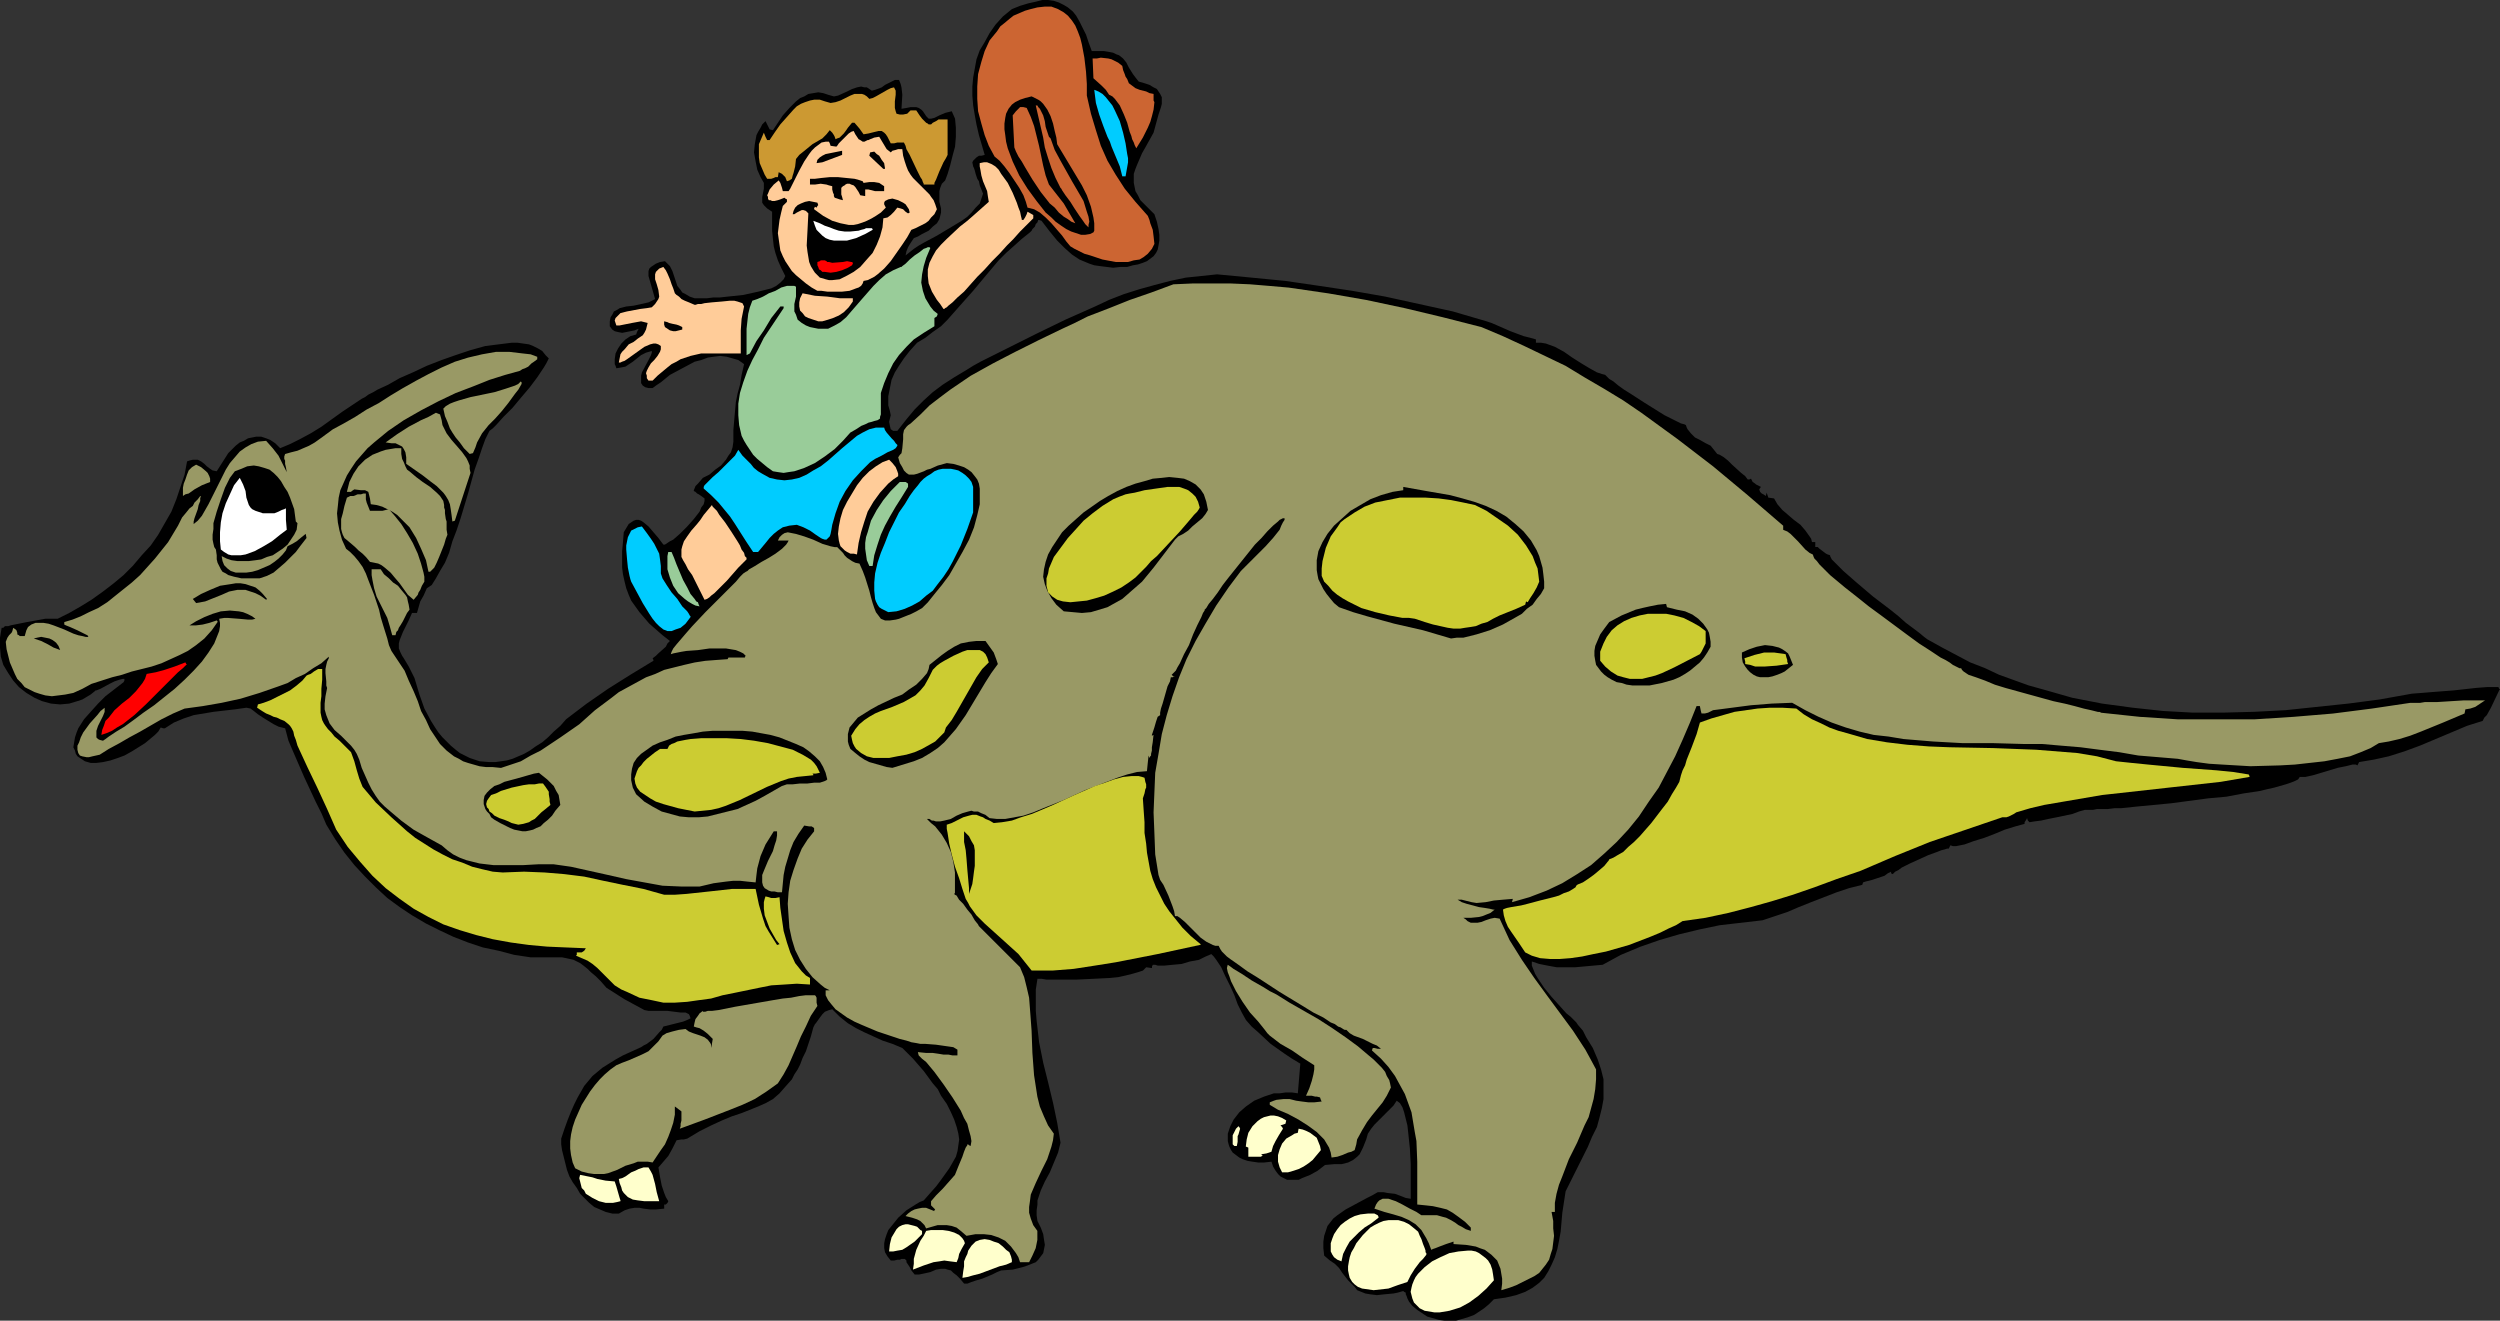 <?xml version="1.0" encoding="UTF-8" standalone="no"?>
<svg
   version="1.0"
   width="129.724mm"
   height="68.529mm"
   id="svg73"
   sodipodi:docname="Dinosaur &amp; Boy 3.wmf"
   xmlns:inkscape="http://www.inkscape.org/namespaces/inkscape"
   xmlns:sodipodi="http://sodipodi.sourceforge.net/DTD/sodipodi-0.dtd"
   xmlns="http://www.w3.org/2000/svg"
   xmlns:svg="http://www.w3.org/2000/svg">
  <rect width="100%" height="100%" fill="#333333" stroke="none"/>
  <sodipodi:namedview
     id="namedview73"
     pagecolor="#ffffff"
     bordercolor="#000000"
     borderopacity="0.25"
     inkscape:showpageshadow="2"
     inkscape:pageopacity="0.0"
     inkscape:pagecheckerboard="0"
     inkscape:deskcolor="#d1d1d1"
     inkscape:document-units="mm" />
  <defs
     id="defs1">
    <pattern
       id="WMFhbasepattern"
       patternUnits="userSpaceOnUse"
       width="6"
       height="6"
       x="0"
       y="0" />
  </defs>
  <path
     style="fill:#000000;fill-opacity:1;fill-rule:evenodd;stroke:none"
     d="m 490.132,135.401 -1.616,3.393 -0.808,1.454 -0.485,0.485 -0.323,0.646 -3.07,0.969 -3.07,1.293 -6.141,2.585 -3.07,1.131 -3.07,0.969 -2.909,0.646 -2.909,0.485 -0.323,0.646 -0.323,-0.162 h -0.646 l -1.293,0.323 -1.616,0.323 -1.616,0.485 -1.616,0.485 -1.616,0.485 -1.454,0.323 h -0.485 -0.646 l -0.323,0.485 -0.646,0.323 -0.808,0.323 -0.97,0.323 -1.131,0.323 -1.131,0.323 -1.454,0.323 -1.293,0.323 -3.232,0.485 -3.394,0.646 -3.555,0.323 -7.272,0.969 -3.394,0.323 -3.394,0.323 -3.07,0.323 h -1.293 l -1.293,0.162 h -1.131 -0.97 l -0.808,0.162 h -0.646 -0.97 l -1.131,0.323 -1.293,0.485 -3.07,0.646 -1.616,0.323 -1.454,0.323 -1.293,0.162 -0.97,0.162 -0.323,-0.323 -0.162,-0.485 -0.162,0.323 -0.323,0.485 v 0.323 l -1.778,0.485 -2.101,0.646 -1.939,0.808 -2.101,0.808 -2.101,0.646 -1.778,0.646 -0.808,0.162 -0.808,0.162 h -0.646 l -0.485,-0.162 -0.162,0.323 -0.162,0.323 h -0.323 l -0.485,0.162 -0.646,0.162 -0.808,0.323 -1.778,0.646 -1.778,0.808 -1.778,0.808 -1.616,0.808 -0.646,0.485 -0.646,0.323 -0.323,0.323 -0.162,0.162 -0.323,-0.162 v -0.323 l -0.646,0.323 -0.646,0.485 -1.454,0.485 -0.97,0.323 -0.646,0.162 -0.646,0.162 -0.485,0.162 -0.162,0.485 -2.586,0.646 -2.424,0.808 -5.01,1.939 -2.424,0.969 -2.262,0.969 -2.424,0.808 -2.424,0.808 -4.202,0.485 -4.202,0.485 -3.878,0.808 -4.04,0.969 -3.878,1.131 -3.717,1.293 -3.878,1.616 -3.555,1.939 -1.778,0.162 -1.778,0.162 -1.778,0.162 h -1.939 -1.778 l -1.778,-0.323 -1.616,-0.323 -1.454,-0.485 v 0.808 l 0.323,0.808 0.323,0.808 0.485,0.808 1.293,1.939 1.454,1.777 1.454,1.616 1.454,1.616 0.808,0.646 0.646,0.646 0.485,0.485 0.323,0.485 0.97,1.131 0.646,1.293 1.293,2.1 0.97,2.262 0.646,1.939 0.485,1.939 v 1.939 1.939 l -0.323,1.777 -0.485,1.939 -0.485,1.777 -0.97,1.939 -0.808,1.939 -0.97,1.939 -1.131,2.262 -1.131,2.262 -1.131,2.262 -0.646,4.201 -0.323,3.716 -0.323,1.777 -0.323,1.616 -0.485,1.616 -0.646,1.454 -0.646,1.293 -0.808,1.293 -0.97,0.969 -1.293,0.969 -1.454,0.808 -1.778,0.646 -2.101,0.485 -1.131,0.162 -1.131,0.162 -0.97,0.969 -0.97,0.808 -0.97,0.646 -0.97,0.646 -1.293,0.485 -1.131,0.323 -1.131,0.323 h -1.131 -1.131 l -1.131,-0.162 -1.131,-0.323 -1.131,-0.323 -0.97,-0.646 -0.97,-0.646 -0.97,-0.808 -0.646,-0.808 -0.323,-0.646 -0.162,-0.485 -0.162,-0.323 v -0.323 l -0.323,-0.162 -0.162,-0.162 -1.131,0.323 -0.808,0.162 -1.778,0.162 -1.454,0.162 -1.293,-0.162 -0.97,-0.162 -0.808,-0.323 -0.808,-0.323 -0.485,-0.646 -1.293,-1.293 -1.131,-1.454 -0.646,-0.969 -0.808,-0.808 -0.97,-0.646 -1.131,-0.969 -0.162,-1.454 v -1.293 l 0.162,-1.131 0.323,-0.969 0.323,-0.969 1.131,-1.454 0.808,-0.646 1.616,-1.131 2.101,-1.131 2.101,-1.131 0.97,-0.485 1.131,-0.646 h 1.131 l 0.808,0.162 1.454,0.162 1.293,0.485 0.808,0.323 0.97,0.162 v -6.786 l -0.162,-3.07 -0.323,-3.07 -0.162,-1.454 -0.323,-1.293 -0.323,-1.293 -0.323,-0.969 -0.485,-0.808 -0.646,-0.485 -0.646,0.969 -0.808,0.808 -1.454,1.454 -1.454,1.454 -0.646,0.808 -0.646,0.969 -0.323,1.131 -0.323,0.808 -0.323,0.808 -0.323,0.646 -0.323,0.646 -0.485,0.485 -0.808,0.646 -0.97,0.485 -1.293,0.323 h -1.454 l -1.778,0.162 -1.454,1.131 -1.454,0.808 -1.616,0.646 -0.646,0.323 h -0.808 -0.808 -0.646 l -0.646,-0.323 -0.646,-0.323 -0.485,-0.485 -0.485,-0.646 -0.485,-0.808 -0.323,-0.969 -1.454,0.162 h -1.131 l -1.131,-0.162 -0.97,-0.162 -0.97,-0.323 -0.646,-0.323 -0.646,-0.485 -0.646,-0.485 -0.323,-0.485 -0.323,-0.646 -0.162,-0.485 -0.162,-0.646 v -0.808 -0.646 l 0.485,-1.454 0.646,-1.293 1.131,-1.454 1.293,-1.131 1.616,-1.131 1.939,-0.808 0.97,-0.323 0.97,-0.323 h 1.131 l 1.131,-0.162 h 1.293 l 1.131,0.162 0.485,-5.817 -1.616,-0.969 -1.454,-0.969 -2.747,-1.939 -2.424,-2.262 -1.293,-1.131 -1.131,-1.293 -0.808,-1.454 -0.808,-1.616 -0.646,-1.777 -0.808,-1.777 -0.97,-1.939 -0.808,-1.777 -0.97,-1.454 -0.485,-0.646 -0.485,-0.485 -1.131,0.485 -1.293,0.646 -1.778,0.323 -1.616,0.485 -1.778,0.162 -1.616,0.162 h -1.293 l -0.485,-0.162 h -0.485 l -0.162,0.323 v 0.323 l -1.131,-0.162 -0.646,0.646 -0.97,0.323 -1.131,0.323 -1.293,0.323 -1.454,0.323 -1.616,0.162 -3.232,0.162 -3.394,0.162 h -1.616 -1.616 -1.293 -1.293 l -0.97,-0.162 h -0.808 l -0.323,2.1 v 2.1 2.1 l 0.162,1.939 0.485,4.201 0.808,4.039 0.97,3.878 0.97,4.039 0.808,3.878 0.646,3.878 -0.485,1.939 -0.808,1.939 -0.808,1.939 -0.97,1.777 -0.808,1.777 -0.646,1.939 v 0.808 l -0.162,1.131 v 0.969 l 0.162,1.131 0.646,1.293 0.485,1.293 0.162,1.131 0.162,0.969 -0.162,0.808 -0.162,0.808 -0.485,0.646 -0.485,0.646 -0.485,0.485 -0.808,0.323 -0.808,0.323 -0.97,0.323 -1.939,0.485 -2.262,0.162 -0.808,0.323 -0.97,0.485 -1.939,0.808 -1.131,0.323 -0.97,0.323 -0.808,0.323 h -0.646 l -0.808,-0.969 -0.646,-0.646 -0.646,-0.485 -0.485,-0.485 -0.646,-0.162 -0.485,-0.162 h -0.808 l -0.97,0.162 -1.131,0.485 -1.454,0.323 -0.808,0.162 h -0.808 l -0.646,-0.808 -0.323,-0.646 -0.323,-0.485 -0.323,-0.485 v -0.323 l -0.323,-0.323 h -0.323 -0.323 l -0.323,0.162 h -0.485 l -0.646,0.162 h -0.646 l -0.646,-0.808 -0.485,-0.808 -0.162,-0.808 v -0.969 l 0.162,-0.808 0.323,-0.969 0.323,-0.808 0.646,-0.808 1.293,-1.616 1.616,-1.454 1.778,-1.131 0.808,-0.485 0.808,-0.323 1.131,-1.293 1.293,-1.454 0.97,-1.293 0.808,-1.131 0.808,-1.131 0.646,-1.131 0.646,-1.131 0.323,-1.131 0.162,-1.131 0.162,-1.131 -0.162,-1.131 -0.323,-1.293 -0.485,-1.454 -0.646,-1.454 -0.808,-1.616 -1.131,-1.616 -0.646,-1.293 -0.97,-1.131 -1.778,-2.424 -2.101,-2.424 -2.101,-2.1 -1.939,-0.808 -1.939,-0.646 -1.778,-0.808 -1.778,-0.808 -1.616,-0.808 -1.616,-0.969 -1.616,-1.293 -1.454,-1.454 -0.646,0.162 -0.808,0.323 -0.485,0.485 -0.485,0.646 -0.808,1.131 -0.162,0.162 -0.162,0.323 -0.162,0.323 -0.485,1.777 -0.485,1.454 -0.485,1.454 -0.646,1.293 -0.485,1.293 -0.485,0.969 -0.646,0.969 -0.485,0.969 -1.293,1.454 -1.131,1.293 -1.293,1.131 -1.454,0.808 -1.454,0.646 -1.616,0.646 -1.616,0.646 -1.939,0.646 -1.939,0.808 -2.101,0.969 -2.262,1.131 -2.424,1.454 -0.646,0.162 h -0.485 l -0.97,0.162 -0.808,1.616 -0.808,1.454 -0.97,1.131 -0.97,1.131 0.162,0.969 0.162,0.969 0.323,1.616 0.485,1.454 0.323,0.808 0.485,0.808 -0.162,0.323 -0.323,0.323 h -0.162 -0.162 v 0.808 l -1.616,0.162 h -1.131 l -1.293,-0.162 -0.808,-0.162 h -0.97 l -0.97,0.162 -0.97,0.323 -1.131,0.646 h -1.293 l -1.293,-0.323 -1.131,-0.485 -1.131,-0.485 -0.97,-0.808 -0.808,-0.808 -0.97,-0.969 -0.646,-1.131 -0.808,-1.131 -0.646,-1.131 -0.485,-1.293 -0.323,-1.293 -0.323,-1.293 -0.323,-1.293 -0.162,-1.131 v -1.131 l 0.646,-1.939 0.646,-1.777 0.646,-1.616 0.646,-1.454 0.646,-1.293 0.646,-1.131 0.646,-1.131 0.808,-0.969 0.808,-0.969 0.97,-0.808 0.97,-0.808 1.293,-0.808 1.293,-0.808 1.454,-0.808 1.778,-0.808 1.778,-0.808 0.485,-0.323 0.646,-0.323 1.293,-0.969 1.131,-1.293 0.485,-0.485 0.323,-0.646 1.293,-0.323 1.293,-0.323 1.293,-0.323 0.808,-0.323 0.646,-0.323 -0.162,-0.485 -0.162,-0.323 -0.646,-0.323 h -0.97 l -1.293,-0.162 -1.293,-0.162 h -2.586 -1.131 l -0.808,-0.162 -3.878,-2.1 -1.778,-1.131 -1.778,-1.131 -1.131,-1.293 -0.97,-0.969 -0.97,-0.808 -0.646,-0.646 -0.808,-0.646 -0.646,-0.485 -1.293,-0.646 -1.454,-0.323 -0.808,-0.162 h -0.97 -5.171 l -3.232,-0.485 -3.07,-0.808 -3.07,-0.646 -2.909,-0.969 -2.909,-1.131 -2.747,-1.293 -2.586,-1.293 -2.747,-1.616 -2.424,-1.616 -2.424,-1.777 -2.262,-2.1 -2.101,-2.1 -2.101,-2.262 -1.939,-2.424 -1.778,-2.585 -1.778,-2.908 -0.97,-2.262 -1.131,-2.262 -2.262,-4.847 -2.101,-4.847 -0.97,-2.262 -0.646,-2.424 -1.293,-0.323 -0.97,-0.485 -2.101,-1.293 -0.97,-0.646 -0.808,-0.646 -0.646,-0.485 -0.808,-0.162 -2.262,0.323 -4.202,0.485 -1.939,0.323 -1.939,0.323 -1.939,0.646 -1.939,0.808 -1.778,1.131 h -0.323 l -0.485,-0.162 -0.485,0.808 -0.646,0.646 -0.97,0.808 -0.97,0.808 -1.293,0.808 -1.293,0.808 -1.454,0.808 -1.293,0.485 -1.454,0.485 -1.454,0.323 -1.293,0.162 H 17.776 l -1.131,-0.323 -0.97,-0.646 -0.485,-0.323 -0.323,-0.485 -0.162,-0.646 -0.323,-0.646 0.162,-0.969 0.162,-0.969 0.323,-0.969 0.323,-0.808 1.131,-1.777 1.293,-1.454 1.454,-1.616 1.454,-1.454 3.555,-2.747 0.162,-0.323 v 0 -0.323 h -0.162 -0.162 l -0.646,0.162 -0.97,0.323 -0.97,0.485 -1.778,0.969 -0.808,0.323 h -0.162 l -0.162,0.162 -0.808,0.646 -0.808,0.485 -0.808,0.485 -0.97,0.323 -1.616,0.485 -1.778,0.162 -1.778,-0.162 -1.778,-0.485 -1.454,-0.646 L 5.171,135.886 3.717,134.755 2.586,133.462 1.616,132.008 0.646,130.392 0.162,128.776 0,126.999 v -1.939 l 0.323,-1.939 h 0.323 l 0.323,-0.323 H 1.616 l 0.485,-0.162 1.616,-0.323 1.616,-0.323 1.778,-0.323 1.778,-0.323 h 1.293 1.131 l 2.262,-1.131 2.262,-1.293 2.101,-1.293 2.262,-1.616 2.101,-1.616 1.939,-1.616 1.778,-1.777 1.778,-2.1 1.778,-1.939 1.454,-2.1 1.293,-2.262 1.293,-2.262 0.97,-2.424 0.808,-2.424 0.808,-2.424 0.485,-2.585 0.485,-0.162 0.646,-0.162 h 0.97 l 0.646,0.323 0.646,0.485 0.485,0.485 0.646,0.485 0.485,0.323 0.808,0.162 1.131,-1.777 1.131,-1.777 1.454,-1.454 0.808,-0.646 0.808,-0.323 0.808,-0.485 0.808,-0.162 0.808,-0.162 h 0.97 l 0.97,0.323 0.808,0.323 0.97,0.646 0.97,0.969 1.939,-0.808 1.939,-0.969 2.101,-1.131 2.101,-1.293 4.04,-2.908 1.939,-1.293 1.939,-1.293 0.646,-0.323 0.646,-0.485 0.97,-0.485 0.808,-0.485 2.101,-0.969 2.262,-1.293 2.586,-1.131 2.747,-1.293 2.909,-1.131 2.747,-0.969 2.909,-0.969 2.909,-0.808 2.586,-0.323 1.293,-0.162 1.293,-0.162 h 1.131 l 1.131,0.162 1.131,0.162 0.808,0.323 0.97,0.485 0.808,0.485 0.646,0.808 0.646,0.646 -0.485,0.969 -0.485,0.808 -1.293,1.939 -1.454,1.939 -1.778,2.1 -1.616,1.939 -1.778,1.777 -1.454,1.616 -0.646,0.646 -0.646,0.485 -0.808,1.616 -0.646,1.777 -0.646,1.939 -0.808,2.262 -1.293,4.686 -1.454,4.847 -0.808,2.424 -0.808,2.1 -0.646,2.262 -0.808,1.939 -0.97,1.616 -0.808,1.454 -0.808,1.293 -0.485,0.323 -0.485,0.323 -0.646,1.454 -0.646,1.131 -0.323,1.131 -0.323,1.131 h -0.97 l -0.646,1.454 -0.646,1.293 -0.485,0.969 -0.323,0.808 -0.323,0.808 -0.162,0.646 v 0.485 0.485 l 0.323,0.808 0.323,0.646 0.323,0.485 0.485,0.808 0.485,0.808 0.485,0.969 0.646,1.293 0.97,3.232 0.97,2.747 1.293,2.424 0.808,1.293 0.646,0.969 0.808,0.969 0.808,0.808 0.808,0.808 0.97,0.808 0.808,0.646 0.97,0.485 0.97,0.485 0.97,0.323 0.97,0.323 1.939,0.162 h 1.131 l 1.131,-0.162 1.131,-0.162 1.131,-0.323 1.131,-0.485 1.131,-0.485 1.131,-0.646 1.131,-0.808 1.293,-0.808 1.131,-0.969 1.131,-1.131 1.293,-1.131 1.131,-1.293 4.04,-3.07 4.202,-2.908 4.363,-2.747 4.525,-2.747 v -0.162 l -0.162,-0.323 0.646,-0.485 0.485,-0.485 1.454,-1.293 0.323,-0.646 0.485,-0.485 -1.454,-1.131 -1.293,-1.131 -1.293,-1.131 -0.97,-1.131 -0.97,-1.131 -0.808,-1.131 -0.808,-1.131 -0.485,-1.131 -0.485,-1.293 -0.323,-1.293 -0.323,-1.454 -0.162,-1.293 v -1.616 -1.616 l 0.162,-1.777 0.162,-1.939 0.485,-0.808 0.485,-0.808 0.485,-0.323 0.485,-0.323 0.485,-0.162 h 0.485 l 0.485,0.162 0.485,0.323 0.97,0.808 0.97,1.131 0.97,1.131 0.97,1.293 h 0.323 l 0.485,-0.323 0.485,-0.323 0.646,-0.323 1.293,-1.131 1.454,-1.454 1.293,-1.454 1.131,-1.454 0.323,-0.808 0.485,-0.646 0.162,-0.646 v -0.485 l -0.646,-0.485 -0.485,-0.323 -0.323,-0.162 -0.323,-0.323 -0.323,-0.162 v -0.162 l 0.323,-0.808 0.485,-0.485 0.97,-1.131 1.293,-0.646 1.131,-0.969 1.131,-0.808 0.97,-1.131 0.485,-0.808 0.485,-0.646 0.323,-0.969 0.162,-1.131 v -2.262 l 0.162,-1.939 0.162,-1.777 0.162,-1.777 0.323,-1.616 0.485,-1.777 0.323,-1.939 0.485,-2.1 -1.131,-0.808 -1.131,-0.323 -1.131,-0.323 -1.293,-0.162 -1.293,0.162 -1.131,0.162 -1.293,0.485 -1.293,0.323 -2.424,1.293 -2.424,1.293 -1.778,1.454 -0.97,0.646 -0.646,0.485 h -0.808 l -0.646,-0.162 -0.485,-0.323 -0.323,-0.485 v -0.323 -0.646 -0.485 l 0.162,-0.646 1.293,-2.424 0.485,-0.969 0.162,-0.485 v -0.323 l -1.131,0.323 -0.97,0.485 -0.808,0.646 -0.808,0.646 -1.454,0.969 -0.808,0.162 -0.97,0.162 -0.162,-0.485 -0.162,-0.323 v -0.969 l 0.162,-1.131 0.485,-0.969 0.646,-0.969 0.808,-0.808 0.97,-0.646 1.131,-0.323 0.162,-0.485 0.323,-0.646 -0.808,0.323 -1.616,0.323 -0.808,0.162 -0.808,-0.162 -0.646,-0.162 -0.485,-0.323 -0.485,-0.646 v -0.969 l 0.162,-0.808 0.323,-0.485 0.323,-0.646 0.646,-0.323 0.485,-0.323 1.293,-0.323 1.454,-0.162 1.454,-0.323 1.454,-0.323 0.646,-0.323 0.646,-0.323 -0.323,-1.131 -0.323,-1.131 -0.323,-1.131 -0.323,-1.131 v -0.485 -0.485 l 0.162,-0.485 0.323,-0.323 0.485,-0.323 0.485,-0.323 0.808,-0.323 0.97,-0.162 0.485,0.485 0.485,0.485 0.485,0.969 0.323,0.969 0.323,0.969 0.323,0.969 0.646,0.808 0.323,0.485 0.646,0.323 0.808,0.485 0.97,0.323 h 0.646 0.808 0.97 l 1.293,-0.162 h 1.293 l 1.454,-0.162 3.07,-0.323 2.909,-0.646 1.293,-0.323 1.293,-0.323 0.97,-0.485 0.808,-0.646 0.646,-0.646 0.323,-0.646 -0.808,-1.616 -0.646,-1.454 -0.485,-1.454 -0.323,-1.293 -0.162,-1.454 -0.162,-1.616 v -3.716 l -0.485,-0.323 -0.485,-0.323 -0.646,-0.646 -0.323,-0.485 v -0.485 -0.646 l 0.162,-0.808 0.162,-0.808 v -1.131 l -0.646,-1.131 -0.646,-1.454 -0.323,-1.616 -0.323,-1.777 0.162,-1.616 0.323,-1.777 0.323,-0.646 0.485,-0.808 0.323,-0.646 0.646,-0.646 0.323,0.646 0.162,0.323 0.162,0.323 0.162,0.323 0.646,0.162 0.97,-1.454 0.97,-1.454 1.293,-1.454 1.293,-1.293 0.808,-0.646 0.808,-0.323 0.808,-0.485 0.97,-0.162 0.97,-0.162 0.97,0.162 0.97,0.323 1.131,0.323 0.808,-0.162 1.778,-0.808 0.97,-0.485 0.97,-0.323 0.808,-0.162 0.646,0.162 h 0.485 l 0.485,0.323 0.485,0.323 0.646,-0.162 1.293,-0.485 0.646,-0.485 1.293,-0.646 0.646,-0.323 h 0.808 l 0.323,0.808 0.162,0.646 0.162,1.454 -0.162,2.747 0.97,-0.162 0.808,-0.162 h 0.323 0.323 0.485 l 0.485,0.162 0.485,0.323 0.323,0.323 0.323,0.485 0.323,0.485 0.485,0.485 h 0.485 l 0.646,-0.162 0.97,-0.485 1.131,-0.485 0.646,-0.162 0.646,-0.162 0.646,1.454 0.162,1.777 v 1.777 l -0.162,1.939 -0.485,1.777 -0.485,1.939 -0.485,1.616 -0.485,1.293 -0.646,0.646 -0.323,0.808 -0.162,0.646 v 0.646 1.454 l 0.323,1.293 v 0.808 l -0.162,0.646 -0.162,0.646 -0.485,0.808 -0.808,0.646 -0.808,0.808 -1.293,0.646 -0.808,0.485 -0.808,0.323 -0.646,0.969 -0.485,0.808 -0.323,0.808 -0.162,0.808 0.808,-0.646 0.808,-0.646 0.97,-0.646 1.131,-0.646 2.424,-1.293 2.424,-1.454 2.424,-1.454 1.131,-0.808 0.808,-0.808 0.808,-0.969 0.808,-0.808 0.323,-0.969 0.323,-0.969 -0.323,-0.808 -0.323,-0.808 -0.162,-0.808 -0.323,-0.485 -0.323,-0.969 -0.162,-0.646 -0.162,-0.485 -0.162,-0.323 -0.162,-0.808 0.162,-0.323 0.162,-0.162 0.485,-0.485 0.485,-0.323 h 0.485 l 0.646,-0.162 -1.131,-3.878 -0.485,-2.1 -0.323,-1.777 -0.323,-1.939 -0.162,-1.939 v -1.777 l 0.162,-1.777 0.323,-1.777 0.323,-1.777 0.646,-1.777 0.97,-1.616 0.97,-1.777 1.131,-1.616 1.454,-1.616 1.778,-1.454 1.616,-0.646 1.616,-0.485 1.454,-0.323 L 204.424,0 h 1.131 l 1.131,0.162 0.97,0.323 0.97,0.485 0.808,0.485 0.97,0.808 0.646,0.808 0.646,1.131 0.646,1.293 0.646,1.293 0.485,1.454 0.646,1.777 h 1.293 1.131 l 0.97,0.162 0.808,0.162 0.646,0.323 0.485,0.162 0.808,0.646 0.646,0.808 0.485,0.969 0.808,1.293 0.485,0.646 0.646,0.808 1.131,0.323 0.97,0.323 0.808,0.485 0.646,0.323 0.323,0.485 0.323,0.485 0.323,0.646 v 0.646 0.646 l -0.162,0.646 -0.485,1.454 -0.485,1.777 -0.485,1.777 -0.808,1.454 -0.808,1.454 -0.646,1.131 -0.485,1.131 -0.485,1.131 -0.323,0.808 -0.323,0.969 v 0.969 0.808 l 0.162,0.808 0.162,0.808 0.485,0.808 0.485,0.969 0.808,0.808 0.97,0.969 0.97,0.969 0.485,1.454 0.323,1.454 0.162,1.131 v 1.131 l -0.162,0.969 -0.162,0.808 -0.323,0.646 -0.485,0.646 -0.646,0.485 -0.646,0.485 -0.808,0.323 -0.97,0.323 -0.97,0.162 -1.131,0.323 h -1.293 l -1.454,0.162 -1.293,-0.162 -1.293,-0.162 -1.131,-0.162 -0.97,-0.323 -1.939,-0.808 -1.454,-0.969 -1.454,-1.293 -1.454,-1.454 -1.454,-1.777 -1.616,-2.1 -0.485,-0.162 h -0.162 l -0.162,0.485 -0.323,0.323 -0.162,0.485 -0.485,0.485 -0.162,0.323 -0.323,0.323 -1.616,1.293 -1.616,1.454 -1.454,1.293 -1.454,1.454 -2.586,3.07 -2.424,2.908 -2.586,2.908 -2.424,2.747 -1.293,1.293 -1.616,1.131 -1.454,1.131 -1.616,0.969 -1.454,1.616 -1.131,1.454 -0.97,1.454 -0.808,1.293 -0.646,1.454 -0.323,1.616 -0.323,1.616 v 1.777 l 0.323,1.131 0.162,0.808 -0.162,0.646 -0.162,0.646 0.162,0.808 0.162,0.646 0.485,0.323 h 0.323 0.485 l 1.778,-2.262 1.616,-1.939 1.778,-1.777 1.778,-1.616 1.939,-1.454 2.262,-1.454 2.424,-1.454 1.293,-0.808 1.454,-0.808 5.494,-2.747 5.494,-2.747 5.656,-2.747 5.818,-2.585 2.747,-1.293 2.909,-1.131 3.07,-0.969 2.909,-0.808 3.07,-0.808 3.07,-0.646 3.07,-0.323 3.07,-0.323 6.787,0.646 6.626,0.646 6.626,0.969 6.464,0.969 6.464,1.131 6.626,1.454 6.626,1.454 6.626,1.939 0.97,0.323 1.131,0.485 2.586,1.131 2.586,0.969 1.293,0.323 1.131,0.323 v 0.646 h 0.97 l 0.97,0.162 1.778,0.646 1.778,0.969 1.616,1.131 1.778,1.131 1.616,0.969 1.454,0.808 0.97,0.323 0.646,0.162 0.323,0.323 0.485,0.485 0.808,0.485 0.97,0.808 1.131,0.808 1.293,0.808 2.747,1.777 2.586,1.616 1.293,0.808 1.293,0.646 0.97,0.485 0.97,0.485 0.646,0.162 0.323,0.162 0.162,0.485 0.162,0.323 0.646,0.808 0.808,0.808 0.97,0.485 1.131,0.646 0.97,0.485 0.646,0.808 0.646,0.808 0.485,0.162 0.808,0.485 0.808,0.646 0.808,0.808 1.778,1.616 0.808,0.646 0.485,0.646 h 0.323 l 0.323,-0.162 0.323,0.646 0.485,0.323 0.162,0.162 0.323,0.162 0.323,0.162 0.323,0.162 -0.323,0.485 0.162,0.485 0.323,0.323 0.323,0.162 0.485,0.323 0.162,-0.646 0.162,0.485 0.162,0.485 1.131,0.162 0.646,1.131 0.97,1.131 1.131,0.969 1.131,0.969 1.293,0.969 0.97,1.131 0.808,1.131 0.323,0.485 0.162,0.646 h 0.646 v 0.969 h 0.485 l 0.323,0.323 0.646,0.485 0.646,0.485 0.323,0.162 0.485,0.162 v 0.162 l 0.162,0.323 0.162,0.323 0.323,0.323 0.808,0.808 1.131,1.131 1.293,1.131 1.293,1.131 3.232,2.747 3.394,2.585 1.616,1.293 1.454,1.293 1.293,0.969 1.293,0.969 0.97,0.808 0.646,0.485 2.909,1.616 2.747,1.454 2.747,1.454 2.909,1.131 2.747,1.293 5.818,2.1 2.909,0.808 5.656,1.616 5.818,1.131 5.979,0.808 5.979,0.646 5.818,0.323 h 5.979 l 6.141,-0.162 6.141,-0.323 6.141,-0.646 6.141,-0.646 6.141,-0.808 6.302,-1.131 2.101,-0.162 1.939,-0.162 4.202,-0.323 4.363,-0.485 2.101,-0.162 h 2.262 l 0.162,0.323 0.162,0.162 z"
     id="path1" />
  <path
     style="fill:#999965;fill-opacity:1;fill-rule:evenodd;stroke:none"
     d="m 487.385,137.34 -1.939,1.293 -0.97,0.323 -0.97,0.162 -0.162,0.808 -4.202,1.777 -4.363,1.777 -2.101,0.808 -2.101,0.646 -2.101,0.485 -1.939,0.323 -0.808,0.485 -0.808,0.485 -1.939,0.808 -2.101,0.808 -2.424,0.485 -2.586,0.485 -2.909,0.323 -2.909,0.323 -2.909,0.162 -5.818,0.162 -2.747,-0.162 -2.747,-0.162 -2.586,-0.162 -2.424,-0.323 -1.939,-0.323 -1.778,-0.323 -3.878,-0.323 -3.878,-0.323 -3.717,-0.646 -3.878,-0.485 -3.717,-0.485 -3.878,-0.323 -3.717,-0.323 h -3.717 l -5.818,-0.162 h -5.979 l -5.818,-0.323 -5.818,-0.485 -2.909,-0.485 -2.909,-0.323 -2.747,-0.646 -2.747,-0.808 -2.747,-0.969 -2.586,-1.131 -2.586,-1.293 -2.586,-1.454 -4.04,0.162 -4.04,0.323 -3.717,0.485 -3.717,0.485 -0.646,0.323 -0.323,0.162 -0.646,0.162 h -0.646 l -0.162,-0.646 -0.162,-0.808 h -0.646 l -1.293,3.232 -1.454,3.393 -1.454,3.232 -1.616,3.07 -1.616,3.07 -1.939,2.747 -1.939,2.908 -2.101,2.585 -2.262,2.424 -2.424,2.262 -2.586,2.262 -2.747,1.777 -2.909,1.777 -3.07,1.454 -3.394,1.293 -3.394,0.969 0.162,-0.646 -1.939,0.162 -1.778,0.162 -0.808,0.162 -0.808,0.162 -1.778,0.162 -0.97,-0.162 -1.939,-0.485 h -0.808 l 0.808,0.485 0.97,0.323 2.424,0.646 1.131,0.162 0.97,0.162 0.646,0.162 h 0.162 0.162 l -0.808,0.646 -0.808,0.323 -0.808,0.323 -0.646,0.162 -1.616,0.162 h -1.454 l 0.485,0.323 0.323,0.323 0.646,0.323 h 0.323 0.97 l 0.808,-0.162 0.808,-0.323 0.97,-0.323 0.808,-0.162 0.97,0.162 0.97,2.1 0.97,2.1 2.424,3.878 2.424,3.555 2.586,3.555 5.01,6.786 2.424,3.716 0.97,1.777 1.131,2.1 v 1.939 l -0.162,1.939 -0.323,1.939 -0.485,1.777 -0.485,1.777 -0.808,1.616 -1.454,3.393 -1.616,3.232 -1.293,3.393 -0.646,1.616 -0.485,1.777 -0.323,1.777 v 1.777 h -0.646 l 0.323,1.777 v 1.454 l 0.162,1.454 -0.162,1.293 -0.162,1.293 -0.323,0.969 -0.323,1.131 -0.646,0.969 -0.646,0.808 -0.646,0.808 -0.97,0.646 -0.97,0.485 -1.293,0.646 -1.293,0.646 -1.293,0.485 -1.616,0.485 0.162,-1.293 v -0.969 l -0.162,-0.969 -0.162,-0.969 -0.323,-0.808 -0.323,-0.808 -0.646,-0.646 -0.485,-0.485 -0.646,-0.485 -0.646,-0.485 -0.97,-0.323 -0.808,-0.323 -0.97,-0.162 -0.97,-0.162 -2.424,-0.162 v -0.485 l -1.454,0.485 -1.293,0.485 -0.808,0.323 -0.485,0.162 -0.323,0.162 -0.485,-1.293 -0.485,-0.969 -0.485,-0.808 -0.485,-0.808 -0.646,-0.646 -0.485,-0.485 -1.293,-0.808 -1.454,-0.646 -1.616,-0.485 -1.778,-0.485 -1.939,-0.646 0.323,-0.808 0.323,-0.485 0.323,-0.323 0.646,-0.323 h 0.485 0.646 l 1.454,0.485 1.293,0.646 1.454,0.808 0.646,0.323 0.646,0.323 0.485,0.323 0.485,0.323 h 1.778 0.808 0.485 l 1.131,0.323 0.646,0.162 0.97,0.485 0.808,0.485 0.646,0.485 0.646,0.323 0.808,0.485 0.97,0.323 v -0.323 -0.323 l -1.131,-1.131 -1.293,-0.969 -1.131,-0.808 -1.131,-0.646 -1.293,-0.323 -1.454,-0.323 -1.454,-0.162 -1.616,-0.162 v -4.201 -4.201 l -0.162,-4.039 -0.323,-1.777 -0.323,-1.939 -0.323,-1.939 -0.646,-1.777 -0.646,-1.777 -0.97,-1.777 -0.97,-1.777 -1.293,-1.777 -1.454,-1.616 -1.778,-1.616 0.162,-0.485 h 0.323 l 0.646,0.162 h 0.646 l -0.808,-0.646 -0.808,-0.323 -1.939,-0.969 -1.778,-0.646 -0.808,-0.485 -0.646,-0.646 h -0.323 l -0.323,-0.162 -0.485,-0.323 -0.485,-0.162 -0.646,-0.485 -0.808,-0.323 -1.454,-0.969 -1.939,-0.969 -2.101,-1.293 -4.525,-2.747 -4.202,-2.747 -2.101,-1.293 -1.778,-1.293 -1.616,-1.131 -0.646,-0.485 -0.485,-0.485 -0.485,-0.485 -0.323,-0.485 -0.162,-0.323 -0.162,-0.323 h -0.646 l -0.485,-0.162 -1.293,-0.646 -1.131,-0.808 -1.131,-1.131 -0.97,-0.969 -0.97,-0.969 -0.97,-0.808 -0.485,-0.323 h -0.485 l -0.162,-0.969 -0.323,-0.969 -0.808,-2.1 -0.97,-2.1 -0.646,-0.969 -0.323,-0.969 -0.646,-4.039 -0.162,-4.201 -0.162,-4.039 0.162,-3.878 0.162,-3.878 0.646,-3.716 0.646,-3.878 0.97,-3.716 1.131,-3.716 1.293,-3.716 1.454,-3.555 1.778,-3.555 1.939,-3.393 2.101,-3.555 2.424,-3.555 2.424,-3.232 0.323,-0.323 0.485,-0.485 0.485,-0.485 0.646,-0.646 1.454,-1.454 1.454,-1.454 1.454,-1.616 0.646,-0.808 0.646,-0.808 0.323,-0.808 0.323,-0.646 0.323,-0.485 v -0.323 h -0.323 l -0.323,0.162 -0.323,0.162 -0.323,0.323 -0.97,0.808 -1.131,1.131 -1.131,1.293 -1.293,1.293 -2.586,3.232 -2.586,3.232 -1.131,1.454 -0.97,1.454 -0.97,1.293 -0.808,0.969 -0.485,0.808 -0.323,0.323 v 0.162 l -0.323,0.485 -0.323,0.808 -0.808,1.616 -0.808,1.777 -0.808,2.1 -0.97,1.777 -0.808,1.777 -0.485,0.808 -0.323,0.646 -0.485,0.485 -0.323,0.323 0.323,0.323 h 0.323 l -0.485,0.162 h -0.323 l -0.162,0.808 -0.485,0.969 -0.646,2.262 -0.323,1.131 -0.323,0.969 -0.162,0.808 v 0.485 l -0.485,0.323 -0.323,0.969 -0.323,1.131 -0.323,0.969 -0.162,0.485 v 0.162 l 0.323,-0.162 -0.162,1.454 -0.162,0.969 v 0.646 l -0.162,0.646 v 0.323 l -0.162,0.162 -0.162,0.323 -0.162,-0.485 -0.162,1.454 -0.162,1.616 -1.939,0.162 -1.939,0.485 -1.939,0.646 -2.101,0.808 -4.202,1.616 -2.101,0.969 -2.101,0.969 -4.04,1.616 -1.939,0.808 -1.939,0.646 -1.778,0.323 -1.778,0.323 h -1.616 l -1.454,-0.162 -0.808,-0.646 -0.808,-0.323 -0.646,-0.323 h -0.808 l -0.485,-0.162 -0.646,0.162 -1.131,0.323 -1.131,0.485 -1.131,0.646 -1.293,0.323 -0.808,0.162 h -0.808 l -0.485,-0.162 h -0.323 l -0.485,-0.323 h -0.485 l 0.808,0.808 0.808,0.646 1.293,1.616 0.97,1.616 0.808,1.777 0.485,1.939 0.323,2.1 v 1.939 2.1 l -0.162,0.162 0.162,0.162 0.323,0.162 0.485,0.808 0.808,0.808 0.808,1.131 0.808,0.969 0.646,1.131 0.646,0.808 0.162,0.323 0.162,0.162 7.918,7.917 0.808,1.939 0.485,1.939 0.485,2.1 0.162,2.1 0.323,4.363 0.162,4.363 0.323,4.363 0.323,2.1 0.323,2.1 0.485,1.939 0.808,1.939 0.808,1.777 1.131,1.616 -0.162,1.293 -0.323,1.293 -0.808,2.424 -1.131,2.262 -1.131,2.424 -0.97,2.262 -0.162,1.293 -0.162,1.131 v 1.131 l 0.323,1.131 0.485,1.293 0.808,1.131 v 1.777 l -0.323,1.616 -0.646,1.454 -0.646,1.293 h -0.808 -0.97 l -0.323,-0.969 -0.485,-0.808 -0.97,-1.293 -0.646,-0.646 -0.485,-0.485 -1.293,-0.646 -1.454,-0.485 -1.454,-0.162 h -1.616 l -1.778,0.323 -1.131,-0.969 -0.808,-0.646 -0.97,-0.323 -0.97,-0.162 h -0.808 -0.97 l -1.131,0.323 -1.131,0.323 -0.323,-0.646 -0.485,-0.485 -0.323,-0.323 -0.646,-0.323 -0.97,-0.323 -1.293,-0.323 0.485,-0.485 0.646,-0.485 0.646,-0.323 0.646,-0.162 0.808,-0.162 h 0.808 l 0.808,0.323 0.808,0.323 v -0.162 l 0.162,-0.162 -0.485,-0.485 -0.323,-0.323 v -0.323 -0.485 l 0.97,-1.131 1.293,-1.293 2.424,-2.747 0.323,-0.808 0.323,-0.808 0.808,-1.939 0.323,-0.969 0.323,-0.808 0.323,-0.485 v -0.162 h 0.162 l 0.162,0.162 0.323,0.162 0.162,-0.969 -0.162,-0.969 -0.323,-1.131 -0.323,-1.293 -0.646,-1.131 -0.646,-1.454 -1.616,-2.585 -1.778,-2.585 -1.778,-2.424 -0.808,-0.969 -0.808,-0.969 -0.808,-0.646 -0.646,-0.646 -0.162,-0.646 1.616,0.162 h 1.293 l 1.131,0.162 0.97,0.162 h 0.97 l 0.808,0.162 h 0.97 v -1.131 l -0.808,-0.485 -1.131,-0.162 -2.262,-0.323 -2.101,-0.162 H 180.507 l -0.808,-0.162 -0.97,-0.162 -0.97,-0.323 -1.293,-0.323 -1.454,-0.485 -2.909,-0.969 -3.07,-1.293 -1.454,-0.646 -1.454,-0.808 -1.131,-0.808 -1.131,-0.808 -0.808,-0.969 -0.646,-0.808 -0.485,-0.969 v -0.969 h 0.808 l -0.97,-0.485 -0.808,-0.646 -1.616,-1.454 -1.293,-1.616 -1.131,-1.777 -0.97,-1.939 -0.646,-2.1 -0.485,-2.262 -0.162,-2.262 -0.162,-2.424 0.162,-2.262 0.323,-2.262 0.646,-2.1 0.808,-2.262 0.808,-1.939 1.131,-1.777 1.293,-1.616 v -0.646 l -0.485,-0.323 h -0.485 l -0.97,-0.162 -1.131,1.616 -0.97,1.616 -0.646,1.616 -0.485,1.616 -0.485,1.616 -0.323,1.616 -0.323,3.393 h -0.808 l -0.646,-0.162 h -0.646 l -0.485,-0.162 -0.808,-0.485 -0.323,-0.485 -0.162,-0.646 v -0.646 -0.808 l 0.323,-0.808 0.808,-1.939 0.97,-1.939 0.323,-1.131 0.323,-0.969 0.162,-0.969 v -0.808 h -0.646 l -0.808,1.293 -0.808,1.293 -0.485,1.131 -0.485,1.131 -0.646,2.424 -0.162,1.293 -0.162,1.454 -1.616,-0.162 -1.454,-0.162 h -1.293 l -1.454,0.162 -2.424,0.323 -2.747,0.646 h -3.555 l -3.717,-0.162 -3.555,-0.646 -3.555,-0.646 -3.555,-0.808 -7.272,-1.616 -3.394,-0.485 h -3.07 l -2.909,0.162 H 99.707 96.798 l -2.747,-0.323 -1.293,-0.323 -1.293,-0.323 -1.293,-0.485 -1.293,-0.646 -1.131,-0.808 -1.131,-0.969 -2.909,-1.616 -2.586,-1.454 -2.424,-1.777 -2.101,-1.777 -1.131,-0.969 -0.97,-0.969 -0.808,-1.131 -0.808,-1.293 -0.646,-1.293 -0.646,-1.454 -0.646,-1.454 -0.485,-1.616 -0.485,-1.131 -0.485,-0.808 -0.646,-0.808 -0.646,-0.646 -1.293,-1.293 -1.293,-1.131 -0.97,-1.293 -0.323,-0.808 -0.323,-0.808 -0.323,-1.131 v -1.131 l 0.162,-1.454 0.323,-1.616 -0.162,-0.485 v -0.808 l -0.162,-1.616 v -0.808 l 0.162,-0.808 0.162,-0.646 0.323,-0.646 v -0.162 -0.162 l -1.454,1.293 -1.616,0.969 -1.616,1.131 -1.778,0.808 -1.616,0.969 -1.778,0.646 -3.717,1.293 -3.717,1.131 -3.717,0.808 -3.717,0.646 -3.555,0.485 -2.262,0.969 -2.262,1.131 -4.202,2.424 -2.101,1.131 -1.939,1.131 -2.101,1.131 -1.778,1.131 -1.454,0.323 -0.646,0.162 h -0.485 l -0.808,-0.162 -0.485,-0.162 -0.323,-0.485 -0.162,-0.646 v -0.808 l 0.323,-0.646 0.323,-0.969 0.485,-0.969 1.293,-1.777 1.454,-1.616 0.646,-0.808 0.808,-0.646 v 0.323 0.485 l -0.323,0.808 -0.485,0.969 -0.485,0.969 -0.323,0.969 v 0.485 0.323 0.485 l 0.323,0.323 0.323,0.162 0.646,0.162 0.485,-0.323 0.646,-0.485 1.454,-0.969 1.616,-0.969 1.778,-1.293 1.939,-1.454 2.101,-1.454 4.04,-3.232 1.939,-1.777 1.778,-1.777 1.616,-1.777 1.293,-1.777 1.131,-1.777 0.323,-0.808 0.323,-0.808 0.323,-0.808 0.162,-0.969 v -0.646 l -0.162,-0.808 0.97,-0.162 h 0.808 l 2.101,0.162 1.778,0.162 h 0.808 l 0.646,-0.162 -0.646,-0.485 -0.97,-0.485 -0.808,-0.323 -0.808,-0.162 -1.778,-0.162 -1.778,0.162 -1.616,0.485 -1.616,0.646 -1.616,0.808 -1.293,0.808 h 1.293 l 1.293,-0.162 1.293,-0.323 1.454,-0.485 0.162,0.162 v 0.162 l -1.131,1.616 -1.454,1.616 -1.616,1.293 -1.616,1.131 -1.616,0.808 -1.778,0.808 -1.778,0.808 -1.939,0.646 -3.878,0.969 -1.939,0.646 -1.939,0.485 -4.04,1.293 -1.778,0.969 -1.778,0.808 -1.616,0.323 -1.293,0.162 -1.293,0.162 -1.293,-0.162 -1.131,-0.323 -0.97,-0.323 -0.97,-0.485 -0.97,-0.485 -0.646,-0.808 -0.808,-0.808 -0.485,-0.969 -0.485,-1.131 -0.485,-1.131 -0.323,-1.293 -0.323,-1.293 -0.162,-1.454 0.323,-0.808 0.323,-0.485 0.485,-0.485 0.162,-0.323 0.162,-0.646 0.485,0.323 0.162,0.162 0.162,0.485 v 0.323 l 0.323,0.162 0.162,0.162 h 0.162 0.323 0.485 l 0.323,-1.131 0.323,-0.646 0.646,-0.485 0.808,-0.323 h 0.808 0.808 l 0.97,0.162 0.97,0.323 2.101,0.808 1.778,0.808 0.97,0.323 0.808,0.162 0.646,0.162 h 0.485 v -0.162 l -0.162,-0.162 -0.323,-0.162 -0.646,-0.323 -0.97,-0.485 -1.454,-0.646 -0.808,-0.323 -0.323,-0.162 v -0.485 l 1.616,-0.485 1.616,-0.646 1.616,-0.808 1.778,-0.808 1.778,-1.131 1.616,-1.293 1.616,-1.293 1.616,-1.293 1.616,-1.454 1.454,-1.616 1.454,-1.616 1.293,-1.616 1.293,-1.616 0.97,-1.616 0.97,-1.616 0.808,-1.616 0.808,-0.969 0.646,-0.808 0.646,-0.485 0.323,-0.646 0.323,-0.323 0.323,-0.323 0.485,-0.646 0.162,0.162 -0.162,0.162 v 0.646 l -0.323,0.808 -0.162,0.808 -0.646,1.777 -0.162,0.646 v 0.485 l 0.808,-0.646 0.808,-0.969 0.646,-1.131 0.646,-1.131 1.293,-2.585 1.454,-2.908 0.646,-1.293 0.808,-1.293 0.97,-1.131 0.97,-1.131 1.131,-0.808 1.131,-0.646 1.293,-0.485 1.616,-0.162 1.293,1.454 1.131,1.454 1.616,3.232 -0.162,-0.969 -0.162,-0.646 v -0.646 l -0.162,-0.323 v -0.485 l 0.162,-0.485 1.131,-0.323 1.293,-0.323 1.131,-0.485 1.131,-0.485 1.131,-0.646 1.131,-0.808 2.424,-1.777 2.101,-1.131 2.262,-1.293 2.262,-1.454 2.424,-1.293 2.262,-1.454 2.424,-1.454 2.586,-1.454 2.424,-1.293 2.586,-1.293 2.586,-1.131 2.586,-0.808 2.747,-0.646 2.747,-0.485 h 2.586 l 2.747,0.323 1.454,0.162 1.293,0.485 v 0.485 l -0.646,0.485 -0.485,0.323 -0.646,0.646 -0.646,0.323 -0.485,0.162 -0.485,0.323 -2.909,0.808 -3.07,0.969 -3.232,1.293 -3.394,1.293 -3.394,1.616 -3.394,1.777 -3.394,1.939 -3.07,2.1 -2.747,2.262 -1.293,1.131 -1.131,1.293 -1.131,1.293 -0.97,1.454 -0.808,1.293 -0.646,1.454 -0.646,1.454 -0.323,1.454 -0.162,1.616 -0.162,1.454 0.162,1.777 0.323,1.616 0.485,1.777 0.808,1.777 0.808,0.646 0.808,0.808 0.808,0.969 0.808,1.131 0.646,1.293 0.485,1.293 1.131,2.908 0.97,2.908 0.323,1.454 0.485,1.616 0.808,2.585 0.323,1.293 0.485,1.131 1.293,1.939 1.293,1.939 0.808,1.939 0.97,2.1 0.808,1.939 0.646,1.939 0.97,1.777 0.808,1.777 0.97,1.454 0.97,1.454 1.293,1.293 1.454,1.131 0.97,0.485 0.808,0.485 0.97,0.323 1.131,0.323 1.131,0.323 1.293,0.162 h 1.293 l 1.616,0.162 1.939,-0.646 1.939,-0.646 1.939,-1.131 1.939,-0.969 3.878,-2.585 3.717,-2.585 3.07,-2.747 3.232,-2.424 1.454,-1.131 1.778,-0.969 1.778,-0.969 1.778,-0.969 1.778,-0.646 1.778,-0.808 1.939,-0.485 1.939,-0.485 2.101,-0.485 2.101,-0.323 2.101,-0.162 2.262,-0.162 0.162,-0.323 h 3.232 v -0.162 l 0.162,-0.162 -0.485,-0.485 -0.646,-0.323 -0.808,-0.323 -0.97,-0.162 -0.97,-0.162 h -1.131 -2.101 l -2.262,0.323 -2.262,0.162 -0.97,0.162 -0.808,0.162 -0.808,0.162 -0.485,0.162 0.162,-0.485 0.323,-0.646 0.646,-0.808 0.97,-1.131 0.97,-1.131 1.131,-1.293 2.586,-2.747 2.586,-2.585 1.293,-1.293 1.131,-1.131 0.97,-0.969 0.808,-0.969 0.646,-0.646 0.485,-0.323 0.323,-0.162 0.323,-0.323 1.131,-0.646 1.293,-0.808 1.454,-0.808 1.293,-0.808 1.293,-0.969 0.485,-0.485 0.323,-0.323 0.323,-0.485 0.162,-0.323 h -2.101 l 0.323,-0.646 0.485,-0.485 0.485,-0.323 0.646,-0.162 0.808,0.162 0.808,0.162 1.616,0.485 1.778,0.646 1.778,0.808 1.616,0.485 0.808,0.162 h 0.485 l 1.131,1.131 0.323,0.485 0.485,0.485 0.97,0.646 0.646,0.323 0.808,0.162 0.646,1.454 0.485,1.293 0.808,2.585 0.323,1.293 0.323,1.131 0.323,0.969 0.323,0.808 0.485,0.646 0.485,0.646 0.808,0.323 h 0.97 l 1.131,-0.162 0.646,-0.162 0.808,-0.323 0.808,-0.323 0.808,-0.323 0.97,-0.485 1.131,-0.646 0.485,-0.485 0.646,-0.646 1.293,-1.616 1.454,-1.777 1.454,-1.939 1.293,-2.262 1.293,-2.262 1.293,-2.424 0.97,-2.424 0.646,-2.424 0.485,-2.1 v -1.131 -0.969 -0.969 l -0.162,-0.969 -0.323,-0.808 -0.485,-0.646 -0.646,-0.808 -0.646,-0.485 -0.808,-0.485 -0.97,-0.323 -1.131,-0.323 -1.293,-0.162 -1.778,0.485 -1.454,0.646 -0.646,0.162 -0.646,0.323 -1.293,0.485 -0.646,0.162 h -0.485 -0.485 l -0.485,-0.323 -0.485,-0.485 -0.323,-0.646 -0.485,-0.808 -0.323,-1.131 0.323,-0.485 0.323,-0.323 0.162,-0.969 0.162,-1.777 v -0.969 l 0.162,-0.808 0.485,-0.646 0.323,-0.323 0.485,-0.323 1.939,-1.777 1.778,-1.777 2.101,-1.616 1.939,-1.454 4.04,-2.747 4.363,-2.424 4.363,-2.262 4.525,-2.262 4.686,-2.262 2.424,-1.131 2.586,-1.293 4.202,-1.616 4.04,-1.616 4.202,-1.454 4.363,-1.616 3.717,-0.162 h 3.717 3.878 l 3.717,0.162 3.878,0.323 3.717,0.323 7.757,1.131 7.434,1.293 7.595,1.616 7.434,1.777 7.595,1.939 4.202,1.777 4.202,1.939 4.04,1.939 4.04,1.939 3.717,2.262 3.878,2.262 3.717,2.262 3.555,2.424 3.555,2.585 3.555,2.585 6.949,5.332 6.787,5.655 6.949,5.978 v 0.485 0.323 l 0.808,0.323 0.646,0.485 1.454,1.454 1.454,1.616 0.808,0.646 0.646,0.323 0.162,0.485 0.162,0.323 0.485,0.485 0.485,0.646 0.646,0.646 0.646,0.646 0.808,0.808 0.97,0.808 1.939,1.616 2.262,1.777 2.424,1.939 2.424,1.777 5.01,3.716 2.424,1.777 2.262,1.454 1.939,1.293 0.97,0.485 0.808,0.485 0.646,0.485 0.646,0.323 0.646,0.323 h 0.323 l 0.162,0.323 0.323,0.323 0.485,0.323 0.485,0.323 1.454,0.485 1.778,0.646 1.939,0.808 2.101,0.646 4.686,1.293 4.686,1.293 2.262,0.485 1.939,0.485 1.778,0.485 1.454,0.323 0.646,0.162 0.646,0.162 h 0.323 l 0.323,0.162 7.595,0.808 7.434,0.485 h 7.595 7.434 l 7.595,-0.485 7.757,-0.646 7.595,-0.969 7.595,-1.131 h 0.97 0.97 l 0.97,-0.162 h 1.131 1.293 l 2.586,-0.162 2.586,-0.162 h 1.293 0.97 1.778 z"
     id="path2" />
  <path
     style="fill:#cccc32;fill-opacity:1;fill-rule:evenodd;stroke:none"
     d="m 441.168,152.366 -5.656,0.969 -5.818,0.646 -5.818,0.646 -5.818,0.646 -5.818,0.646 -5.656,0.969 -5.656,0.969 -2.747,0.646 -2.747,0.808 -0.485,0.323 -0.323,0.162 -0.646,0.323 -0.485,0.162 h -0.808 l -7.11,2.424 -7.11,2.424 -6.787,2.747 -6.787,2.908 -4.686,1.616 -4.363,1.616 -4.202,1.454 -4.202,1.293 -4.04,1.131 -4.363,1.131 -4.525,0.969 -4.525,0.646 -1.293,0.808 -1.454,0.646 -1.616,0.808 -1.939,0.808 -2.101,0.808 -2.101,0.808 -4.525,1.293 -2.424,0.485 -2.262,0.485 -2.262,0.323 -2.101,0.162 h -1.939 l -1.939,-0.162 -1.616,-0.485 -1.293,-0.646 -0.646,-0.969 -0.646,-0.969 -1.454,-2.1 -0.646,-0.969 -0.485,-1.131 -0.323,-1.131 -0.162,-1.131 0.323,-0.162 0.485,-0.162 0.808,-0.162 0.97,-0.162 0.97,-0.162 1.293,-0.323 2.424,-0.646 2.586,-0.646 1.131,-0.323 0.97,-0.485 0.97,-0.323 0.808,-0.485 0.485,-0.323 0.162,-0.323 0.162,-0.162 0.323,-0.162 0.808,-0.323 0.97,-0.646 1.131,-0.808 0.97,-0.808 1.131,-0.969 0.646,-0.808 0.162,-0.162 0.162,-0.323 0.808,-0.323 0.808,-0.485 1.131,-0.646 0.97,-0.969 1.131,-0.969 1.131,-1.131 2.262,-2.585 2.101,-2.747 1.131,-1.454 0.808,-1.454 0.808,-1.293 0.646,-1.131 0.323,-1.293 0.323,-0.969 0.485,-0.969 0.323,-1.131 0.97,-2.424 0.97,-2.585 0.646,-2.262 2.262,-0.808 2.262,-0.646 2.262,-0.646 2.262,-0.323 2.262,-0.323 2.424,-0.162 h 2.424 l 2.747,0.162 1.454,1.131 1.616,0.969 1.778,0.808 1.616,0.808 1.778,0.646 1.778,0.485 3.878,1.131 3.878,0.646 4.04,0.485 4.202,0.323 4.04,0.162 8.565,0.162 8.403,0.323 4.04,0.323 4.04,0.323 3.878,0.646 3.717,0.969 3.07,0.323 3.232,0.323 6.787,0.646 6.626,0.485 3.232,0.323 3.07,0.485 0.162,0.323 z"
     id="path3" />
  <path
     style="fill:#000000;fill-opacity:1;fill-rule:evenodd;stroke:none"
     d="m 351.641,130.392 -0.808,0.646 -0.808,0.646 -0.646,0.323 -0.808,0.323 -0.97,0.323 -0.808,0.162 h -0.808 -0.808 l -0.646,-0.162 -0.646,-0.323 -0.646,-0.485 -0.485,-0.485 -0.485,-0.646 -0.485,-0.808 -0.162,-0.969 v -0.969 l 1.454,-0.646 1.454,-0.485 1.616,-0.323 1.454,0.162 0.646,0.162 0.646,0.162 0.646,0.323 0.485,0.323 0.646,0.485 0.323,0.646 0.323,0.808 z"
     id="path4" />
  <path
     style="fill:#cccc32;fill-opacity:1;fill-rule:evenodd;stroke:none"
     d="m 350.672,130.23 -2.262,0.323 -2.262,0.162 h -1.939 l -0.97,-0.323 -0.97,-0.162 v -0.485 l -0.162,-0.646 1.939,-0.646 1.939,-0.485 h 1.939 l 2.262,0.323 0.162,0.646 0.162,0.485 v 0.323 z"
     id="path5" />
  <path
     style="fill:#000000;fill-opacity:1;fill-rule:evenodd;stroke:none"
     d="m 335.481,126.837 -0.646,1.131 -0.646,0.969 -0.808,0.969 -0.97,0.808 -0.97,0.808 -0.97,0.646 -1.131,0.646 -1.131,0.485 -2.262,0.646 -2.424,0.485 h -2.424 -0.97 l -1.131,-0.162 -0.97,-0.323 -0.97,-0.162 -0.97,-0.485 -0.808,-0.485 -0.646,-0.485 -0.646,-0.646 -0.485,-0.646 -0.485,-0.646 -0.162,-0.808 -0.162,-0.969 v -0.969 l 0.162,-0.969 0.485,-1.131 0.485,-1.131 0.808,-1.131 0.97,-1.293 2.424,-1.293 2.747,-1.131 1.293,-0.323 1.454,-0.323 1.616,-0.323 1.616,-0.162 0.162,0.646 1.939,0.485 1.616,0.323 1.454,0.646 1.131,0.808 0.97,0.969 0.808,1.131 0.323,0.646 0.162,0.808 0.162,0.969 z"
     id="path6" />
  <path
     style="fill:#cccc32;fill-opacity:1;fill-rule:evenodd;stroke:none"
     d="m 334.512,126.191 -0.162,0.323 -0.323,0.646 -0.323,0.646 -0.323,0.485 -5.01,2.585 -2.424,1.131 -1.293,0.485 -1.293,0.323 -1.293,0.323 h -1.293 -1.131 l -1.293,-0.323 -1.131,-0.323 -1.293,-0.808 -1.131,-0.969 -0.97,-1.131 v -1.777 l 0.646,-1.616 0.646,-1.293 0.97,-1.293 1.131,-0.969 1.293,-0.808 1.454,-0.646 1.616,-0.485 1.616,-0.323 h 1.778 1.778 l 1.616,0.323 1.778,0.485 1.616,0.808 1.454,0.808 1.293,0.969 z"
     id="path7" />
  <path
     style="fill:#000000;fill-opacity:1;fill-rule:evenodd;stroke:none"
     d="m 302.838,115.365 -0.646,1.131 -0.808,0.969 -0.808,1.131 -1.131,0.808 -0.97,0.969 -1.131,0.646 -2.586,1.454 -2.586,1.131 -2.586,0.808 -1.293,0.323 -1.293,0.323 h -1.293 l -1.131,0.162 -5.494,-1.616 -5.656,-1.293 -5.333,-1.454 -2.747,-0.808 -2.747,-0.969 -0.97,-0.808 -0.808,-0.969 -0.646,-0.808 -0.646,-0.969 -0.485,-0.969 -0.485,-0.969 -0.162,-0.808 -0.162,-0.969 v -0.969 -0.969 l 0.323,-1.777 0.808,-1.777 0.97,-1.616 1.293,-1.616 1.616,-1.454 1.616,-1.454 1.939,-1.131 1.939,-1.131 2.101,-0.808 2.262,-0.646 2.101,-0.323 v -0.646 l 4.525,0.808 4.686,0.808 2.424,0.646 2.262,0.646 2.262,0.808 2.101,0.969 1.939,1.131 1.778,1.454 1.616,1.454 1.454,1.777 1.131,1.939 0.485,1.131 0.323,1.131 0.323,1.131 0.162,1.293 0.162,1.454 z"
     id="path8" />
  <path
     style="fill:#cccc32;fill-opacity:1;fill-rule:evenodd;stroke:none"
     d="m 301.868,114.073 -0.485,1.131 -0.646,1.131 -0.646,0.969 -0.485,0.808 -0.323,-0.162 -0.162,0.646 -1.778,0.808 -1.616,0.646 -1.616,0.646 -1.293,0.646 -1.131,0.646 -1.131,0.323 -1.131,0.485 -0.97,0.162 -1.131,0.162 -0.97,0.162 h -1.293 l -1.131,-0.162 -1.454,-0.323 -1.454,-0.323 -1.616,-0.485 -1.939,-0.646 -1.131,-0.162 h -1.293 l -2.586,-0.485 -2.747,-0.646 -2.747,-0.808 -2.586,-1.293 -1.131,-0.646 -0.97,-0.646 -0.97,-0.808 -0.808,-0.969 -0.808,-0.808 -0.485,-1.131 v -1.454 l 0.162,-1.454 0.323,-1.293 0.323,-1.293 0.485,-1.131 0.485,-1.131 1.293,-1.777 0.646,-0.969 0.808,-0.646 1.939,-1.293 1.939,-1.131 2.101,-0.808 2.424,-0.485 2.424,-0.485 h 2.424 2.586 l 2.586,0.162 2.424,0.323 2.424,0.485 2.262,0.485 2.262,1.131 2.101,1.454 2.101,1.454 1.939,1.777 1.616,2.1 1.293,2.1 0.485,1.293 0.485,1.131 0.162,1.293 z"
     id="path9" />
  <path
     style="fill:#ffffcc;fill-opacity:1;fill-rule:evenodd;stroke:none"
     d="m 292.98,251.089 -1.454,1.616 -1.616,1.454 -1.778,1.293 -1.778,0.969 -2.101,0.646 -0.97,0.162 -0.97,0.162 h -0.97 l -0.97,-0.162 -0.97,-0.162 -0.97,-0.485 -0.646,-0.646 -0.485,-0.485 -0.323,-0.808 -0.162,-0.646 -0.162,-0.646 0.162,-0.808 0.162,-0.646 0.323,-0.808 0.323,-0.646 0.485,-0.646 1.293,-1.293 1.454,-1.131 1.616,-0.808 1.778,-0.808 1.778,-0.323 1.778,-0.162 h 0.808 l 0.808,0.162 0.646,0.323 0.646,0.485 0.646,0.485 0.485,0.485 0.485,0.808 0.323,0.969 0.162,0.969 z"
     id="path10" />
  <path
     style="fill:#ffffcc;fill-opacity:1;fill-rule:evenodd;stroke:none"
     d="m 279.729,246.081 -0.646,0.808 -0.646,0.646 -0.97,1.293 -0.808,1.293 -0.646,1.293 -1.939,0.646 -1.778,0.646 -1.454,0.162 -1.454,0.162 -1.131,-0.162 -1.131,-0.162 -0.808,-0.323 -0.646,-0.485 -0.485,-0.485 -0.485,-0.808 -0.162,-0.646 -0.162,-0.808 v -0.808 l 0.162,-0.969 0.162,-0.808 0.323,-0.969 0.485,-0.808 0.485,-0.969 1.293,-1.616 0.808,-0.808 0.646,-0.646 0.808,-0.485 0.97,-0.485 0.808,-0.323 0.97,-0.162 h 0.97 0.97 l 1.131,0.323 0.97,0.485 0.808,0.646 0.97,0.808 0.323,0.808 0.323,0.646 0.323,0.969 0.323,0.808 0.162,0.485 v 0.323 l 0.162,0.162 z"
     id="path11" />
  <path
     style="fill:#999965;fill-opacity:1;fill-rule:evenodd;stroke:none"
     d="m 272.78,213.281 -0.808,1.616 -0.808,1.293 -2.101,2.585 -0.97,1.293 -0.97,1.616 -0.97,1.777 -0.162,0.969 -0.323,1.131 -0.646,0.323 -0.646,0.162 -1.131,0.485 -0.97,0.323 -1.131,0.162 -0.162,-0.969 -0.323,-0.969 -0.485,-0.808 -0.485,-0.808 -0.808,-0.808 -0.646,-0.646 -1.778,-1.293 -1.778,-1.131 -2.101,-1.131 -1.939,-0.808 -0.808,-0.485 -0.808,-0.485 v -0.162 -0.323 l 0.808,-0.323 0.485,-0.162 1.454,-0.162 h 1.131 l 1.293,0.323 1.131,0.162 1.293,0.162 h 1.131 l 1.454,-0.162 -0.162,-0.323 -0.162,-0.485 -0.646,-0.162 h -0.323 l -0.646,-0.162 h -0.485 -0.646 l 0.646,-1.454 0.485,-1.454 0.323,-1.293 0.162,-0.969 v -0.808 l -2.262,-1.454 -2.101,-1.454 -2.262,-1.293 -2.101,-1.616 -0.485,-0.485 -0.485,-0.646 -0.646,-0.808 -0.646,-0.808 -1.616,-1.777 -1.454,-2.1 -1.293,-2.1 -0.485,-0.969 -0.485,-0.969 -0.323,-0.969 -0.323,-0.808 -0.162,-0.808 0.162,-0.646 0.485,0.323 0.646,0.485 0.808,0.485 0.808,0.485 0.97,0.646 0.97,0.646 2.262,1.293 1.293,0.808 1.293,0.646 2.586,1.616 5.656,3.232 2.747,1.777 2.586,1.777 2.424,1.777 2.101,1.777 0.97,0.808 0.808,0.808 0.808,0.808 0.646,0.808 0.323,0.808 0.485,0.808 0.162,0.646 z"
     id="path12" />
  <path
     style="fill:#ffffcc;fill-opacity:1;fill-rule:evenodd;stroke:none"
     d="m 270.356,238.81 -1.454,1.131 -1.293,0.808 -1.131,0.969 -0.97,0.969 -0.808,0.808 -0.646,1.131 -0.646,1.293 -0.323,1.454 -0.808,-0.323 -0.646,-0.485 -0.323,-0.485 -0.323,-0.646 v -0.808 -0.808 l 0.323,-0.969 0.323,-0.808 0.646,-0.969 0.646,-0.808 0.808,-0.646 0.97,-0.646 0.97,-0.485 1.131,-0.323 1.454,-0.162 h 1.293 l 0.646,0.323 0.162,0.323 z"
     id="path13" />
  <path
     style="fill:#ffffcc;fill-opacity:1;fill-rule:evenodd;stroke:none"
     d="m 259.045,225.56 -0.808,0.969 -0.808,0.969 -0.808,0.646 -0.97,0.646 -0.97,0.485 -0.97,0.323 -1.131,0.323 h -1.131 l -0.485,-0.969 -0.323,-1.131 v -1.293 l 0.323,-1.131 0.485,-1.131 0.808,-0.969 1.131,-0.646 0.485,-0.323 0.646,-0.162 0.162,-0.808 0.808,0.162 0.808,0.323 0.646,0.323 0.646,0.485 0.646,0.485 0.323,0.808 0.323,0.808 z"
     id="path14" />
  <path
     style="fill:#ffffcc;fill-opacity:1;fill-rule:evenodd;stroke:none"
     d="m 252.096,220.39 -0.485,0.162 -0.485,0.162 0.323,0.323 0.162,0.323 -0.808,1.293 -0.646,1.131 -0.485,0.969 -0.323,1.131 -0.97,0.323 -0.97,0.162 v 0.162 h 0.162 v 0.162 l -0.323,0.162 h -0.323 -0.808 -0.485 -0.808 v -0.485 -0.485 -0.323 -0.485 l -0.323,-0.162 h -0.162 v -0.162 l 0.162,-1.293 0.323,-1.293 0.808,-1.293 0.97,-0.969 0.646,-0.485 0.646,-0.323 0.646,-0.162 0.646,-0.162 h 0.646 l 0.808,0.162 0.808,0.323 0.808,0.485 z"
     id="path15" />
  <path
     style="fill:#ffffcc;fill-opacity:1;fill-rule:evenodd;stroke:none"
     d="m 243.208,221.359 -0.323,1.131 -0.162,0.323 v 0.485 0.646 l -0.162,0.808 h -0.485 l -0.323,-0.323 v -0.969 -0.808 l 0.323,-0.646 0.323,-0.646 0.485,-0.485 0.162,0.162 z"
     id="path16" />
  <path
     style="fill:#000000;fill-opacity:1;fill-rule:evenodd;stroke:none"
     d="m 236.905,100.016 -0.485,0.808 -0.646,0.808 -0.97,0.808 -0.97,0.808 -0.808,0.808 -0.97,0.646 -0.97,0.485 -0.646,0.646 -2.101,2.747 -2.101,2.747 -2.262,2.747 -1.293,1.131 -1.293,1.131 -1.293,1.131 -1.454,0.808 -1.454,0.808 -1.616,0.485 -1.616,0.485 -1.778,0.162 -1.778,-0.162 -1.778,-0.162 -1.454,-1.293 -0.97,-1.293 -0.808,-1.454 -0.485,-1.293 -0.323,-1.454 0.162,-1.454 0.323,-1.454 0.485,-1.454 0.808,-1.454 0.97,-1.454 0.97,-1.454 1.293,-1.293 1.454,-1.293 1.454,-1.293 1.616,-1.131 1.616,-1.131 1.616,-0.969 1.778,-0.969 1.778,-0.808 1.778,-0.646 1.778,-0.485 1.616,-0.485 1.778,-0.162 1.454,-0.162 1.616,0.162 1.293,0.162 1.131,0.485 1.131,0.646 0.97,0.969 0.646,0.969 0.485,1.454 z"
     id="path17" />
  <path
     style="fill:#cccc32;fill-opacity:1;fill-rule:evenodd;stroke:none"
     d="m 235.289,185.328 -8.242,1.777 -8.242,1.616 -4.04,0.646 -4.202,0.646 -4.04,0.323 h -4.202 l -1.293,-1.616 -1.293,-1.616 -3.394,-3.07 -1.616,-1.454 -1.616,-1.454 -1.616,-1.616 -1.293,-1.777 -0.323,-0.646 -0.485,-0.808 -0.646,-1.939 -0.646,-2.1 -0.808,-2.262 -0.646,-2.424 -0.485,-2.1 -0.323,-2.1 -0.162,-0.808 v -0.808 l 0.97,-0.323 0.97,-0.485 0.646,-0.323 0.646,-0.323 1.131,-0.323 0.646,-0.162 h 0.808 l 0.808,0.323 0.485,0.162 0.485,0.323 0.808,0.323 0.808,0.485 1.616,-0.162 1.939,-0.323 1.778,-0.646 2.101,-0.646 1.939,-0.808 2.262,-0.969 4.202,-1.939 4.04,-1.777 1.939,-0.646 1.778,-0.646 1.778,-0.485 1.616,-0.162 h 1.454 l 0.646,0.162 0.485,0.162 0.162,0.808 0.162,0.485 v 0.646 l -0.162,0.323 -0.162,0.808 -0.162,0.485 -0.162,0.485 0.162,2.424 0.162,2.262 v 2.1 l 0.323,2.1 0.162,1.777 0.323,1.777 0.323,1.777 0.485,1.616 0.646,1.616 0.808,1.616 0.808,1.616 0.97,1.454 1.293,1.616 1.293,1.616 1.616,1.616 1.939,1.616 v 0.162 z"
     id="path18" />
  <path
     style="fill:#cccc32;fill-opacity:1;fill-rule:evenodd;stroke:none"
     d="m 235.289,99.531 -0.162,0.323 -0.323,0.485 -0.646,0.646 -0.808,0.969 -0.97,1.131 -0.97,1.131 -2.262,2.424 -2.262,2.424 -1.131,0.969 -0.97,1.131 -0.808,0.808 -0.646,0.646 -0.485,0.485 -0.162,0.162 -1.293,0.969 -1.454,0.969 -1.616,0.808 -1.778,0.808 -1.616,0.485 -1.778,0.485 -1.616,0.162 -1.616,0.162 -1.454,-0.162 -1.131,-0.323 -0.97,-0.646 -0.485,-0.485 -0.323,-0.323 -0.162,-0.646 -0.162,-0.646 v -0.808 -0.646 l 0.323,-0.969 0.162,-0.969 0.485,-1.131 0.485,-1.131 2.747,-3.716 1.616,-1.777 1.454,-1.616 1.778,-1.454 1.939,-1.454 2.101,-1.293 1.131,-0.485 1.293,-0.485 0.808,-0.162 0.97,-0.162 1.939,-0.485 2.262,-0.323 2.262,-0.323 h 1.131 1.131 l 0.97,0.323 0.808,0.323 0.808,0.646 0.646,0.646 0.485,0.969 z"
     id="path19" />
  <path
     style="fill:#cc6532;fill-opacity:1;fill-rule:evenodd;stroke:none"
     d="m 226.401,47.827 -0.485,0.969 -0.808,0.969 -0.808,0.646 -0.808,0.485 -1.131,0.162 -1.131,0.323 h -1.293 -1.131 l -2.586,-0.485 -2.424,-0.808 -1.131,-0.323 -0.97,-0.485 -0.97,-0.485 -0.808,-0.485 -0.808,-0.969 -0.808,-1.131 -2.101,-2.424 -1.131,-1.131 -1.131,-0.969 -1.131,-0.646 -0.646,-0.162 -0.646,-0.162 -0.323,-1.131 -0.485,-1.293 -0.808,-1.454 -0.97,-1.454 -0.97,-1.454 -0.97,-1.293 -0.97,-1.131 -0.97,-0.808 -1.131,-2.1 -0.808,-2.1 -0.646,-2.262 -0.646,-2.424 -0.162,-2.424 v -2.424 l 0.162,-2.424 0.646,-2.424 0.646,-2.1 0.97,-2.1 1.454,-1.777 0.646,-0.969 0.808,-0.646 0.97,-0.808 0.808,-0.646 1.131,-0.485 1.131,-0.485 1.131,-0.323 1.293,-0.323 1.454,-0.162 h 1.293 l 1.293,0.485 1.131,0.646 0.808,0.646 0.808,0.969 0.646,0.969 0.485,1.131 0.485,1.293 0.323,1.293 0.485,2.585 0.323,2.747 0.162,2.424 v 1.131 1.131 l 0.808,3.555 0.97,3.232 0.97,3.07 1.293,2.908 1.616,2.747 1.778,2.747 2.101,2.585 2.424,2.747 0.323,0.808 0.162,0.646 0.485,1.293 0.162,1.293 z"
     id="path20" />
  <path
     style="fill:#cc6532;fill-opacity:1;fill-rule:evenodd;stroke:none"
     d="m 226.401,20.035 -0.162,1.454 -0.323,1.293 -0.323,1.131 -0.485,1.131 -0.97,1.939 -1.293,2.1 -0.162,-0.323 -0.162,-0.323 -0.162,-0.485 -0.323,-0.646 -0.162,-0.646 -0.323,-0.808 -0.485,-1.777 -0.646,-1.616 -0.808,-1.777 -0.485,-0.646 -0.485,-0.646 -0.485,-0.485 -0.646,-0.323 -0.646,-0.969 -0.808,-0.808 -1.616,-1.454 -0.162,-3.878 h 0.808 l 0.808,-0.162 1.454,0.162 0.646,0.162 0.646,0.323 0.646,0.323 0.808,0.646 0.162,0.808 0.323,0.808 0.162,0.485 0.323,0.485 0.323,0.808 0.646,0.485 0.646,0.485 0.808,0.323 1.293,0.323 0.646,0.323 0.808,0.162 v 0.808 0.485 z"
     id="path21" />
  <path
     style="fill:#00ccff;fill-opacity:1;fill-rule:evenodd;stroke:none"
     d="m 221.23,31.831 -0.485,2.747 h -0.646 l -0.485,-1.939 -0.808,-1.939 -0.808,-1.939 -0.323,-0.969 -0.485,-0.969 -0.808,-2.1 -0.808,-2.262 -0.646,-2.262 -0.323,-2.585 0.808,0.323 0.808,0.485 0.646,0.646 0.646,0.808 0.646,0.808 0.485,0.969 0.97,2.1 0.646,2.262 0.485,2.1 0.323,2.1 0.162,0.808 z"
     id="path22" />
  <path
     style="fill:#000000;fill-opacity:1;fill-rule:evenodd;stroke:none"
     d="m 214.605,44.918 v 0.323 l -0.162,0.323 -0.646,0.323 -0.97,0.162 h -0.808 l -0.97,-0.323 -0.97,-0.323 -0.97,-0.485 -0.97,-0.646 -1.131,-0.808 -0.808,-0.808 -1.131,-0.969 -1.778,-2.262 -1.778,-2.424 -1.616,-2.585 -1.293,-2.747 -0.485,-1.293 -0.485,-1.293 -0.323,-1.293 -0.162,-1.293 -0.162,-1.131 v -1.131 l 0.162,-1.131 0.162,-0.808 0.485,-0.969 0.646,-0.808 0.646,-0.485 0.97,-0.485 0.97,-0.323 1.293,-0.323 0.646,0.323 0.646,0.323 0.485,0.323 0.485,0.485 0.808,1.131 0.646,1.293 0.485,1.454 0.323,1.454 0.323,1.293 0.162,1.293 2.424,4.039 2.424,4.039 0.97,1.939 0.808,2.262 0.485,2.1 0.162,1.131 z"
     id="path23" />
  <path
     style="fill:#cc6532;fill-opacity:1;fill-rule:evenodd;stroke:none"
     d="m 213.635,43.464 -0.162,0.646 v 0.485 l -0.162,-0.162 -0.162,-0.162 -0.323,-0.323 -0.323,-0.485 -0.808,-1.131 -0.97,-1.454 -0.808,-1.293 -0.97,-1.293 -0.323,-0.485 -0.323,-0.485 -0.162,-0.323 -0.162,-0.162 -0.97,-1.939 -0.808,-1.939 -0.646,-1.939 -0.646,-2.1 -0.323,-1.939 -0.485,-2.1 -0.485,-2.1 -0.485,-2.1 h 0.323 l 0.162,0.323 0.323,0.323 0.162,0.323 0.485,0.969 0.323,1.131 0.162,1.131 0.323,0.969 0.323,0.969 0.162,0.162 0.162,0.162 0.808,2.262 1.131,2.1 2.262,4.039 1.131,1.939 1.131,1.939 0.646,2.1 0.323,0.969 z"
     id="path24" />
  <path
     style="fill:#cc6532;fill-opacity:1;fill-rule:evenodd;stroke:none"
     d="m 210.888,43.787 -0.808,-0.323 -0.646,-0.485 -0.808,-0.485 -0.97,-0.808 -0.808,-0.969 -0.97,-0.808 -1.778,-2.262 -1.616,-2.424 -1.454,-2.424 -0.646,-1.131 -0.646,-0.969 -0.485,-0.969 -0.323,-0.808 -0.323,-6.301 0.646,-0.808 0.808,-0.808 h 0.646 l 0.646,0.162 0.808,1.777 0.646,1.777 0.97,3.878 0.808,3.878 0.485,1.939 0.646,1.777 2.909,3.716 1.131,1.939 z"
     id="path25" />
  <path
     style="fill:#ffcc99;fill-opacity:1;fill-rule:evenodd;stroke:none"
     d="m 202.646,42.818 -0.646,0.646 -0.97,0.969 -0.97,0.969 -1.293,1.454 -1.293,1.293 -1.454,1.616 -1.454,1.454 -1.454,1.616 -1.454,1.454 -1.293,1.454 -1.293,1.454 -1.293,1.131 -0.97,0.969 -0.808,0.646 -0.323,0.323 -0.323,0.162 -0.162,0.162 h -0.162 l -0.646,-0.969 -0.646,-0.808 -0.485,-0.808 -0.485,-0.808 -0.323,-0.808 -0.323,-0.808 -0.162,-1.454 v -1.293 l 0.323,-1.293 0.646,-1.293 0.646,-1.131 0.97,-1.131 1.131,-1.131 2.586,-2.424 1.454,-1.131 1.293,-1.131 2.909,-2.585 -0.162,-0.969 -0.162,-1.131 -0.808,-1.939 -0.323,-1.131 -0.162,-0.969 -0.162,-0.808 v -0.646 l 0.808,-0.162 h 0.646 l 0.808,0.323 0.808,0.485 0.646,0.646 0.485,0.808 1.293,1.777 0.97,1.939 0.808,1.939 0.323,0.969 0.323,0.808 0.162,0.808 0.162,0.646 v 0.162 h 0.323 l 0.323,-0.485 0.162,-0.323 0.162,-0.323 0.162,-0.485 1.131,0.646 z"
     id="path26" />
  <path
     style="fill:#ffffcc;fill-opacity:1;fill-rule:evenodd;stroke:none"
     d="m 198.445,247.535 -1.131,0.485 -1.293,0.323 -2.586,0.969 -1.293,0.485 -1.293,0.323 -1.131,0.323 -0.97,0.162 0.162,-1.293 0.162,-0.969 v -0.969 l 0.323,-0.808 0.323,-0.646 0.162,-0.646 0.323,-0.485 0.323,-0.485 0.808,-0.808 0.808,-0.323 0.97,-0.162 0.97,0.162 0.808,0.323 0.97,0.323 0.808,0.646 0.646,0.646 0.646,0.485 0.323,0.808 0.162,0.646 z"
     id="path27" />
  <path
     style="fill:#000000;fill-opacity:1;fill-rule:evenodd;stroke:none"
     d="m 195.697,130.23 -1.293,1.777 -1.131,1.777 -1.939,3.232 -1.939,3.232 -1.939,2.747 -1.131,1.293 -1.131,1.293 -1.293,1.131 -1.454,0.969 -1.616,0.969 -1.616,0.646 -2.101,0.646 -2.101,0.646 -1.131,-0.162 -1.131,-0.323 -1.131,-0.323 -1.131,-0.323 -0.97,-0.485 -0.97,-0.646 -0.808,-0.646 -0.97,-0.808 -0.323,-0.808 -0.162,-0.646 v -0.808 -0.646 l 0.162,-0.646 0.162,-0.646 0.808,-0.969 0.808,-0.969 1.293,-0.808 1.293,-0.808 1.454,-0.808 3.07,-1.454 1.616,-0.646 1.293,-0.969 1.454,-0.969 1.131,-1.131 0.97,-1.131 0.323,-0.808 0.162,-0.808 2.424,-1.939 1.131,-0.808 1.293,-0.808 1.293,-0.646 1.616,-0.323 1.454,-0.162 h 1.778 l 1.616,2.262 0.485,1.293 0.162,0.485 z"
     id="path28" />
  <path
     style="fill:#cccc32;fill-opacity:1;fill-rule:evenodd;stroke:none"
     d="m 193.92,129.907 -1.293,1.293 -1.131,1.616 -1.939,3.393 -1.939,3.393 -0.97,1.616 -1.131,1.454 -0.323,0.969 -0.808,0.808 -0.97,0.969 -1.131,0.646 -1.454,0.808 -1.454,0.646 -1.616,0.485 -1.778,0.323 -1.616,0.323 h -1.454 -1.616 l -1.293,-0.323 -1.131,-0.646 -0.97,-0.808 -0.323,-0.485 -0.323,-0.646 -0.162,-0.646 -0.162,-0.808 0.808,-1.293 0.808,-0.969 0.97,-0.808 0.97,-0.646 1.131,-0.646 1.131,-0.485 2.262,-0.808 2.262,-0.969 1.131,-0.646 1.131,-0.646 0.97,-0.969 0.808,-0.969 0.808,-1.454 0.808,-1.616 0.323,-0.323 0.485,-0.485 0.646,-0.485 0.808,-0.485 1.778,-0.969 1.778,-0.808 0.97,-0.323 h 0.808 0.808 0.808 l 0.646,0.323 0.485,0.485 0.323,0.646 z"
     id="path29" />
  <path
     style="fill:#000000;fill-opacity:1;fill-rule:evenodd;stroke:none"
     d="m 191.011,170.948 -0.162,1.293 -0.162,1.131 -0.646,1.939 v -1.131 l -0.162,-1.777 -0.162,-1.777 -0.162,-2.1 -0.162,-1.777 -0.323,-1.616 v -0.808 -0.485 -0.485 -0.323 l 0.97,0.969 0.485,0.969 0.485,0.808 0.162,0.969 v 1.939 1.131 z"
     id="path30" />
  <path
     style="fill:#00ccff;fill-opacity:1;fill-rule:evenodd;stroke:none"
     d="m 190.849,100.5 -1.131,3.232 -1.293,3.232 -1.616,3.232 -0.808,1.454 -0.97,1.454 -1.131,1.454 -0.97,1.293 -1.293,0.969 -1.293,1.131 -1.454,0.808 -1.454,0.646 -1.616,0.485 -1.616,0.162 -0.646,-0.323 -0.646,-0.323 -0.485,-0.323 -0.323,-0.485 -0.323,-0.646 -0.162,-0.485 -0.162,-1.616 v -1.616 l 0.162,-1.777 0.485,-2.1 0.646,-1.939 0.808,-1.939 0.808,-2.1 0.97,-1.939 0.97,-1.939 1.131,-1.616 0.97,-1.616 0.808,-1.131 0.808,-0.969 0.485,-0.646 0.646,-0.646 0.646,-0.485 0.808,-0.485 0.646,-0.485 0.808,-0.323 0.808,-0.162 h 0.808 0.808 l 0.808,0.162 0.646,0.162 0.808,0.485 0.646,0.485 0.646,0.646 0.485,0.646 0.323,0.969 z"
     id="path31" />
  <path
     style="fill:#ffffcc;fill-opacity:1;fill-rule:evenodd;stroke:none"
     d="m 189.233,243.819 -0.646,1.131 -0.485,0.969 -0.162,0.808 -0.323,0.808 -1.293,-0.162 -1.131,-0.162 -0.97,0.162 -1.131,0.162 -1.939,0.646 -2.101,0.808 0.162,-1.131 v -0.969 l 0.485,-1.777 0.808,-1.777 0.646,-0.969 0.485,-0.969 0.97,-0.162 h 0.97 1.293 l 1.131,0.162 1.131,0.323 0.97,0.485 0.646,0.646 0.323,0.485 z"
     id="path32" />
  <path
     style="fill:#cc9932;fill-opacity:1;fill-rule:evenodd;stroke:none"
     d="m 185.84,30.376 -0.323,0.646 -0.485,0.808 -0.808,1.777 -0.323,0.808 -0.323,0.808 -0.323,0.646 v 0.323 h -2.101 v -0.162 l -0.162,-0.323 -0.162,-0.485 -0.323,-0.485 -0.646,-1.293 -1.454,-3.07 -0.646,-1.131 -0.162,-0.646 -0.162,-0.323 -0.162,-0.323 h -0.162 -0.485 -0.646 l -0.646,0.162 h -0.646 l -0.323,-0.646 -0.323,-0.646 -0.323,-0.485 -0.323,-0.323 -0.485,-0.323 h -0.646 l -0.646,0.162 -0.646,0.162 -0.646,0.162 -0.97,0.162 -0.808,-1.131 -0.97,-1.131 h -0.485 l -0.808,0.969 -0.323,0.485 -0.485,0.646 -0.808,0.808 -0.485,0.162 -0.323,0.162 -0.162,-0.485 -0.162,-0.323 -0.323,-0.485 -0.485,-0.485 -0.646,0.808 -0.808,0.808 -1.939,1.131 -1.778,1.454 -0.808,0.646 -0.646,0.808 -0.162,1.454 -0.323,1.293 -0.162,0.485 -0.162,0.646 -0.485,0.323 -0.485,0.162 -0.323,-0.808 -0.646,-0.646 -0.323,-0.162 -0.323,-0.162 -0.162,0.969 h -0.485 l -0.323,0.162 -0.485,0.162 h -0.323 -0.485 l -0.485,-0.808 -0.485,-1.131 -0.485,-1.131 -0.162,-1.131 v -1.293 -1.293 l 0.485,-1.131 0.485,-1.131 0.323,0.808 0.323,0.646 h 0.485 l 0.97,-1.454 1.131,-1.616 1.293,-1.454 1.293,-1.454 0.646,-0.646 0.808,-0.485 0.808,-0.323 0.97,-0.323 0.808,-0.162 h 1.131 l 0.97,0.323 1.131,0.323 0.97,-0.162 0.97,-0.323 1.939,-0.969 0.808,-0.323 h 0.97 0.485 l 0.485,0.162 0.485,0.323 0.485,0.485 0.646,-0.162 0.646,-0.323 1.131,-0.646 1.131,-0.646 0.646,-0.323 0.646,-0.162 0.323,0.646 v 0.808 l -0.162,1.293 v 1.293 l 0.162,0.646 0.162,0.485 0.646,0.162 h 0.646 l 0.808,-0.162 0.323,-0.323 0.323,-0.323 h 1.131 l 0.646,0.969 0.485,0.646 0.485,0.485 0.323,0.323 0.323,0.162 0.162,0.162 h 0.485 l 0.162,-0.162 0.162,-0.162 0.646,-0.323 0.485,-0.323 h 0.485 0.646 0.646 z"
     id="path33" />
  <path
     style="fill:#99cc99;fill-opacity:1;fill-rule:evenodd;stroke:none"
     d="m 183.739,62.045 -0.485,0.323 v 1.616 l -2.101,1.293 -1.939,1.293 -1.454,1.454 -1.454,1.616 -1.131,1.616 -0.97,1.939 -0.808,1.939 -0.646,1.939 v 3.555 0.646 l -0.162,0.485 v 0.323 l -0.485,0.323 -0.646,0.162 -0.485,0.162 -0.646,0.162 -0.646,0.323 -0.808,0.323 -0.97,0.646 -1.131,0.646 -1.454,1.616 -1.616,1.616 -1.939,1.454 -1.939,1.293 -2.101,0.969 -0.97,0.323 -0.97,0.323 -1.131,0.162 -0.97,0.162 -1.131,-0.162 -0.97,-0.162 -1.131,-0.808 -0.97,-0.808 -0.97,-0.808 -0.808,-0.808 -0.646,-0.969 -0.646,-0.969 -0.485,-0.808 -0.485,-0.969 -0.485,-2.1 -0.162,-1.939 v -2.262 l 0.323,-2.1 0.646,-2.1 0.808,-2.262 0.97,-2.1 1.131,-2.1 1.131,-2.262 1.293,-1.939 1.293,-1.939 1.293,-1.939 v -0.323 h -0.646 l -1.778,2.262 -1.454,2.424 -1.454,2.1 -1.293,2.424 -0.646,0.323 v -1.131 -1.293 -2.747 l 0.162,-1.454 0.162,-1.454 0.323,-1.293 0.485,-1.293 0.97,-0.323 1.131,-0.485 1.131,-0.646 1.293,-0.485 1.131,-0.646 1.131,-0.323 h 0.485 0.485 0.485 l 0.323,0.162 v 1.939 l -0.323,1.454 v 1.454 l 0.323,0.646 0.323,0.969 0.808,0.646 0.808,0.485 0.808,0.323 0.808,0.162 0.808,0.162 h 0.646 1.293 l 1.293,-0.646 1.131,-0.646 1.131,-0.969 0.97,-1.131 2.101,-2.424 2.262,-2.585 1.131,-1.131 1.293,-1.131 1.454,-0.808 1.454,-0.646 h 0.162 l 0.162,-0.162 0.646,-0.485 0.808,-0.808 0.97,-0.808 0.97,-0.646 0.808,-0.646 0.485,-0.162 0.323,-0.162 h 0.323 l 0.162,0.162 -0.808,1.939 -0.485,1.616 -0.323,1.616 -0.162,1.616 0.323,1.616 0.485,1.454 0.485,0.808 0.485,0.808 0.646,0.808 0.808,0.646 z"
     id="path34" />
  <path
     style="fill:#ffcc99;fill-opacity:1;fill-rule:evenodd;stroke:none"
     d="m 183.739,41.04 -0.485,0.969 -0.646,0.646 -0.485,0.646 -0.646,0.485 -1.293,0.646 -0.323,0.162 -0.323,0.162 -0.808,0.323 -0.808,1.454 -0.97,1.454 -1.131,1.616 -1.131,1.616 -1.293,1.454 -1.293,1.131 -0.646,0.485 -0.646,0.323 -0.646,0.323 -0.808,0.162 -0.162,0.485 -0.323,0.485 -0.485,0.323 -0.485,0.162 -1.293,0.485 -1.454,0.162 h -1.454 -1.454 l -1.131,-0.162 h -0.323 -0.485 l -1.131,-0.646 -1.131,-0.808 -0.97,-0.808 -0.97,-0.808 -0.808,-0.808 -0.646,-0.969 -0.646,-0.969 -0.485,-0.969 -0.485,-1.131 -0.162,-1.131 -0.162,-1.131 -0.162,-1.131 0.162,-1.293 0.162,-1.293 0.323,-1.454 0.323,-1.293 0.162,-0.162 0.323,-0.323 0.323,-0.323 v -0.485 l -0.323,-0.162 -0.162,-0.162 -0.808,0.323 -0.485,0.162 -0.646,0.162 h -0.485 l -0.323,-0.162 h -0.323 l -0.162,-0.323 v -0.323 l -0.162,-0.323 0.162,-0.323 0.323,-0.808 0.808,-0.969 0.97,-0.808 0.323,0.485 0.323,0.969 0.162,0.646 h 0.485 0.646 l 0.323,-0.485 0.323,-0.646 0.646,-1.293 0.808,-1.616 0.97,-1.777 0.97,-1.454 0.485,-0.646 0.646,-0.646 0.646,-0.485 0.646,-0.485 0.808,-0.162 h 0.646 l 0.162,0.323 0.162,0.485 1.131,0.162 0.162,-0.162 0.323,-0.485 0.97,-0.969 0.97,-0.969 0.485,-0.323 0.485,-0.162 0.323,0.646 0.323,0.485 0.323,0.485 0.323,0.162 0.485,0.323 h 0.323 l 0.646,-0.323 h 0.162 l 0.323,-0.162 0.808,-0.323 0.97,-0.162 0.97,1.616 0.485,0.808 0.808,0.646 0.323,-0.323 0.646,-0.162 0.485,-0.162 h 0.808 l 0.162,1.293 0.323,1.131 0.323,0.969 0.323,0.808 0.485,0.808 0.485,0.646 1.131,1.131 0.97,0.969 1.131,1.131 0.323,0.485 0.485,0.646 0.323,0.808 z"
     id="path35" />
  <path
     style="fill:#ffffcc;fill-opacity:1;fill-rule:evenodd;stroke:none"
     d="m 180.83,242.041 -1.454,1.454 -1.616,1.131 -0.808,0.485 -0.97,0.162 -0.808,0.162 h -0.808 l 0.162,-1.454 0.323,-1.293 0.485,-0.808 0.485,-0.808 0.485,-0.485 0.646,-0.323 0.646,-0.162 h 0.485 l 0.646,0.162 0.646,0.162 0.485,0.162 0.323,0.323 0.323,0.323 0.323,0.162 v 0.323 z"
     id="path36" />
  <path
     style="fill:#000000;fill-opacity:1;fill-rule:evenodd;stroke:none"
     d="m 178.406,41.687 -0.323,0.162 -0.485,-0.323 -0.485,-0.485 -0.485,-0.162 -0.646,-0.162 -0.646,0.808 -0.646,0.646 -0.646,0.485 -0.808,0.162 -0.162,1.777 -0.485,1.777 -0.646,1.616 -0.808,1.616 -1.293,1.454 -1.131,1.293 -1.293,0.969 -1.454,0.808 -1.293,0.646 -1.454,0.162 h -0.646 l -0.646,-0.162 -0.485,-0.162 -0.646,-0.162 -0.485,-0.485 -0.485,-0.485 -0.323,-0.485 -0.485,-0.808 -0.323,-0.808 -0.162,-0.969 -0.162,-0.969 -0.162,-1.293 0.162,-3.07 0.162,-3.232 -0.485,-0.485 -0.485,-0.162 h -0.323 l -0.323,0.162 -0.323,0.162 -0.323,0.162 -0.485,0.323 h -0.323 l 0.162,-0.646 0.323,-0.646 0.485,-0.485 0.646,-0.323 0.808,-0.323 0.808,-0.162 0.808,0.162 0.808,0.162 0.162,0.485 -0.162,0.162 -0.162,0.323 -0.323,-0.162 -0.162,0.323 v 0.162 l 1.778,1.293 1.778,0.969 1.616,0.485 1.616,0.323 h 0.97 l 0.808,-0.162 0.97,-0.323 0.808,-0.323 0.97,-0.485 0.808,-0.485 0.97,-0.646 0.97,-0.969 -0.162,-0.323 -0.162,-0.323 V 39.748 l 0.162,-0.323 0.323,-0.162 0.323,-0.162 0.808,-0.162 1.131,0.323 0.97,0.485 0.485,0.323 0.323,0.485 0.323,0.485 z"
     id="path37" />
  <path
     style="fill:#99cc99;fill-opacity:1;fill-rule:evenodd;stroke:none"
     d="m 178.083,95.492 -1.293,2.1 -1.131,1.777 -1.131,1.939 -0.97,1.777 -0.808,1.777 -0.646,1.939 -0.646,2.1 -0.323,2.1 h -0.646 l -0.485,-1.131 -0.162,-1.131 -0.162,-1.131 v -1.131 l 0.162,-1.131 0.323,-0.969 0.323,-1.131 0.323,-1.131 1.131,-2.1 1.293,-1.939 1.454,-1.777 1.778,-1.777 h 0.485 0.162 0.485 l 0.485,0.323 z"
     id="path38" />
  <path
     style="fill:#ffcc99;fill-opacity:1;fill-rule:evenodd;stroke:none"
     d="m 176.144,93.391 -0.97,0.646 -0.97,0.808 -1.616,1.777 -1.293,1.777 -1.131,1.939 -0.646,1.939 -0.646,2.1 -0.485,2.1 -0.323,2.262 -0.646,-0.162 h -0.646 l -0.646,-0.323 -0.485,-0.323 -0.323,-0.323 -0.485,-0.485 -0.162,-0.485 -0.162,-0.646 -0.162,-1.293 0.162,-1.454 0.323,-1.616 0.485,-1.616 0.808,-1.616 0.97,-1.616 0.97,-1.616 1.131,-1.454 1.293,-1.293 1.293,-0.969 1.293,-0.808 1.293,-0.485 0.646,0.646 0.646,0.808 0.323,0.808 0.162,0.485 z"
     id="path39" />
  <path
     style="fill:#00ccff;fill-opacity:1;fill-rule:evenodd;stroke:none"
     d="m 175.982,87.413 -0.323,0.485 -0.485,0.323 -1.131,0.485 -1.131,0.646 -1.293,0.646 -0.97,0.646 -1.778,1.777 -1.616,1.777 -1.454,2.1 -1.131,2.1 -0.808,2.262 -0.646,2.262 -0.162,0.969 -0.162,0.808 -0.162,0.485 -0.323,0.323 -0.323,0.323 h -0.323 l -0.485,-0.162 -0.323,-0.162 -0.97,-0.646 -1.131,-0.808 -1.293,-0.646 -1.293,-0.485 -1.454,0.162 -1.293,0.323 -0.97,0.646 -0.808,0.646 -0.808,0.808 -0.646,0.808 -0.808,0.969 -0.808,0.969 h -0.97 l -0.646,-0.969 -0.646,-0.969 -1.131,-1.777 -1.131,-1.777 -0.97,-1.454 -2.262,-2.747 -1.454,-1.454 -1.454,-1.293 v -0.323 l 0.162,-0.323 0.323,-0.323 0.323,-0.323 0.97,-0.969 1.131,-0.969 2.101,-2.1 1.131,-1.131 0.646,-1.131 0.808,1.131 0.808,0.808 0.808,0.808 0.646,0.808 0.808,0.646 0.808,0.485 1.454,0.808 1.454,0.323 1.454,0.162 1.454,-0.162 1.454,-0.323 1.454,-0.646 1.293,-0.808 1.454,-0.808 1.454,-1.131 2.747,-2.424 2.909,-2.424 1.131,-0.646 1.293,-0.646 1.293,-0.323 h 0.808 0.808 l 0.162,0.485 0.323,0.485 0.97,1.131 0.485,0.485 0.323,0.485 0.323,0.323 z"
     id="path40" />
  <path
     style="fill:#000000;fill-opacity:1;fill-rule:evenodd;stroke:none"
     d="m 173.558,32.962 v 0.162 h -0.323 l -2.747,-2.585 0.162,-0.646 0.808,-0.162 0.485,0.485 0.485,0.323 0.485,0.808 0.485,0.646 z"
     id="path41" />
  <path
     style="fill:#000000;fill-opacity:1;fill-rule:evenodd;stroke:none"
     d="m 173.397,37.486 h -0.162 -0.485 -1.131 l -1.293,-0.323 h -0.485 -0.162 v 1.293 l -0.97,-0.162 -0.323,-0.646 -0.323,-0.485 -0.323,-0.485 -0.323,-0.323 -0.485,-0.162 -0.323,-0.162 h -0.485 l -0.323,0.162 -0.162,0.162 -0.323,0.162 -0.323,0.323 v 0.485 0.808 l 0.162,0.485 0.162,0.646 -0.646,-0.162 -0.485,-0.162 -0.485,-0.162 -0.162,-0.323 v -0.323 l -0.162,-0.323 -0.162,-0.646 v -0.646 l -0.646,-0.162 -0.485,-0.162 -1.131,-0.162 -1.131,0.162 h -0.485 -0.485 v -0.323 -0.162 -0.323 -0.323 h 0.485 0.485 l 1.293,-0.162 1.616,-0.162 h 1.616 l 1.616,0.162 1.616,0.162 0.646,0.162 0.485,0.162 0.485,0.162 0.162,0.323 1.131,-0.162 h 0.97 l 0.97,0.162 0.485,0.323 0.485,0.323 z"
     id="path42" />
  <path
     style="fill:#ffffff;fill-opacity:1;fill-rule:evenodd;stroke:none"
     d="m 171.134,45.08 -1.454,0.808 -1.778,0.808 -1.778,0.485 h -0.97 -0.808 -0.808 l -0.808,-0.162 -0.808,-0.323 -0.646,-0.485 -0.485,-0.485 -0.646,-0.646 -0.323,-0.808 -0.323,-0.969 1.293,0.485 0.97,0.485 0.97,0.323 0.808,0.323 0.97,0.323 1.131,0.162 h 1.131 l 1.616,-0.162 0.485,-0.162 0.646,-0.162 0.323,-0.162 h 0.323 0.808 l 0.162,0.162 z"
     id="path43" />
  <path
     style="fill:#000000;fill-opacity:1;fill-rule:evenodd;stroke:none"
     d="m 169.357,48.958 -0.485,0.646 -0.323,0.646 -2.424,-0.162 -2.262,-0.162 -2.262,-0.162 h -1.131 l -1.131,0.162 v -3.07 l 2.424,0.646 2.262,0.808 1.293,0.323 h 1.131 1.454 l 1.454,-0.323 z"
     id="path44" />
  <path
     style="fill:#ffcc99;fill-opacity:1;fill-rule:evenodd;stroke:none"
     d="m 167.256,59.137 -0.808,1.131 -0.97,0.969 -0.97,0.646 -1.131,0.485 -0.97,0.323 -1.131,0.323 h -0.808 l -0.97,-0.323 -0.97,-0.323 -0.646,-0.323 -0.485,-0.646 -0.485,-0.485 -0.162,-0.808 v -0.808 l 0.162,-0.808 0.485,-0.969 2.424,0.485 2.424,0.162 2.424,0.323 h 2.586 z"
     id="path45" />
  <path
     style="fill:#ff0000;fill-opacity:1;fill-rule:evenodd;stroke:none"
     d="m 167.094,52.028 -0.808,0.485 -1.131,0.485 -1.131,0.323 -1.131,0.162 -1.131,-0.162 h -0.485 l -0.323,-0.323 -0.323,-0.162 -0.162,-0.485 -0.162,-0.323 V 51.381 l 0.485,-0.162 0.162,-0.162 h 0.808 l 0.323,0.162 0.162,0.162 h 0.323 l 0.646,0.162 2.101,-0.162 0.808,-0.162 0.808,0.162 h 0.162 l 0.162,0.162 v 0.162 z"
     id="path46" />
  <path
     style="fill:#000000;fill-opacity:1;fill-rule:evenodd;stroke:none"
     d="m 165.155,30.376 -2.586,0.969 -1.293,0.485 -1.131,0.162 0.162,-0.646 0.485,-0.485 0.485,-0.323 0.646,-0.323 1.616,-0.323 1.616,-0.323 z"
     id="path47" />
  <path
     style="fill:#000000;fill-opacity:1;fill-rule:evenodd;stroke:none"
     d="m 162.246,152.851 -0.162,0.162 -0.323,0.162 -0.485,0.162 -0.485,0.162 h -1.131 l -1.293,0.162 h -1.454 l -1.454,0.162 h -1.131 l -0.97,0.323 -3.394,1.939 -1.778,0.969 -1.778,0.808 -1.778,0.808 -1.939,0.485 -1.939,0.485 -1.939,0.485 -1.778,0.162 h -1.939 l -1.778,-0.162 -1.778,-0.485 -1.778,-0.485 -1.778,-0.969 -1.616,-0.969 -1.616,-1.454 -0.646,-1.293 -0.323,-1.454 v -1.131 l 0.162,-1.131 0.323,-1.131 0.646,-0.969 0.808,-0.808 1.131,-0.808 1.131,-0.808 1.454,-0.646 1.454,-0.485 1.616,-0.646 1.616,-0.323 1.939,-0.323 1.778,-0.323 1.939,-0.162 h 3.878 1.939 l 1.939,0.162 1.778,0.323 1.778,0.323 1.778,0.485 1.616,0.646 1.616,0.646 1.454,0.646 1.131,0.808 1.131,0.969 0.97,0.969 0.646,1.131 0.485,1.131 z"
     id="path48" />
  <path
     style="fill:#cccc32;fill-opacity:1;fill-rule:evenodd;stroke:none"
     d="m 160.792,151.559 -0.808,0.162 h -0.646 l 0.162,0.162 v 0.162 l -1.616,0.162 -1.616,0.162 -1.616,0.323 -1.454,0.485 -2.747,1.131 -5.333,2.585 -2.747,1.131 -1.454,0.485 -1.454,0.323 -1.616,0.162 -1.616,0.162 -3.232,-0.646 -2.909,-0.808 -1.454,-0.485 -1.131,-0.646 -0.97,-0.646 -0.97,-0.646 -0.646,-0.808 -0.323,-0.808 -0.162,-0.969 0.323,-0.969 0.162,-0.485 0.323,-0.646 0.485,-0.485 0.485,-0.646 0.646,-0.646 0.808,-0.646 0.808,-0.646 0.97,-0.646 h 1.454 l 0.162,-0.323 0.162,-0.323 0.485,-0.323 0.485,-0.162 0.646,-0.323 0.808,-0.162 0.808,-0.162 0.97,-0.162 2.101,-0.162 h 2.424 2.586 l 2.747,0.162 2.586,0.323 2.747,0.485 2.424,0.646 2.424,0.646 0.97,0.485 0.97,0.485 0.808,0.485 0.808,0.485 0.646,0.646 0.485,0.646 0.323,0.646 z"
     id="path49" />
  <path
     style="fill:#999965;fill-opacity:1;fill-rule:evenodd;stroke:none"
     d="m 160.307,197.285 -1.293,1.939 -0.97,2.1 -0.97,1.939 -0.808,1.939 -1.616,3.716 -0.97,1.777 -1.131,1.777 -2.262,1.616 -2.262,1.454 -2.424,1.131 -2.424,0.969 -5.01,1.939 -4.848,1.777 0.162,-0.485 v -0.485 l 0.162,-0.646 v -1.777 l -0.646,-0.485 -0.646,-0.485 v 1.616 l -0.323,1.616 -0.485,1.454 -0.485,1.293 -0.646,1.454 -0.808,1.131 -1.616,2.424 -0.97,-0.162 h -0.97 -0.97 l -0.808,0.323 -1.616,0.485 -1.616,0.808 -1.778,0.646 -0.808,0.162 h -0.97 -0.97 l -1.131,-0.162 -1.293,-0.323 -1.293,-0.646 -0.485,-1.131 -0.323,-1.454 -0.162,-1.293 v -1.454 l 0.162,-1.293 0.323,-1.454 0.485,-1.454 0.646,-1.454 0.646,-1.454 0.808,-1.293 0.808,-1.293 0.97,-1.293 0.97,-1.131 0.97,-0.969 1.131,-0.969 1.131,-0.808 1.131,-0.485 1.293,-0.485 2.586,-1.131 1.293,-0.646 0.97,-0.969 0.97,-0.969 0.808,-1.131 0.808,-0.485 1.131,-0.323 1.293,-0.323 1.293,-0.162 0.646,0.485 0.808,0.323 1.454,0.485 0.808,0.323 0.646,0.485 0.485,0.646 0.162,0.323 0.162,0.646 v -0.808 l 0.162,-0.969 -0.485,-0.485 -0.485,-0.485 -0.808,-0.646 -0.808,-0.485 -0.646,-0.162 -0.485,-0.162 0.162,-0.808 0.162,-0.646 0.485,-0.646 0.323,-0.485 0.646,-0.485 v 0.162 h 0.485 l 0.485,-0.162 h 0.808 l 1.293,-0.162 1.616,-0.323 1.616,-0.323 3.717,-0.646 3.717,-0.646 1.939,-0.323 1.616,-0.162 1.616,-0.323 1.293,-0.162 h 0.97 0.808 l 0.162,0.162 0.162,0.323 v 0.485 0.485 z"
     id="path50" />
  <path
     style="fill:#cccc32;fill-opacity:1;fill-rule:evenodd;stroke:none"
     d="m 158.853,193.084 -2.586,-0.162 -2.424,0.162 -2.586,0.162 -2.424,0.485 -4.686,0.969 -2.424,0.485 -2.262,0.646 -2.424,0.323 -2.262,0.323 -2.424,0.162 h -2.262 l -2.262,-0.485 -2.424,-0.485 -2.424,-1.131 -1.131,-0.485 -1.293,-0.808 -1.616,-1.616 -1.778,-1.777 -0.97,-0.808 -0.97,-0.646 -1.131,-0.485 -1.131,-0.485 0.162,-0.162 v -0.485 h 0.97 l 0.485,-0.323 0.323,-0.485 -3.878,-0.162 -3.717,-0.162 -3.555,-0.323 -3.555,-0.485 -3.555,-0.646 -3.232,-0.808 -3.232,-0.969 -3.232,-1.131 -2.909,-1.454 -2.909,-1.616 -2.747,-1.939 -2.747,-2.1 -2.586,-2.424 -2.424,-2.747 -2.424,-2.908 -2.262,-3.393 -1.778,-4.039 -1.939,-4.201 -1.939,-4.039 -1.939,-4.201 -0.323,-1.131 -0.323,-0.808 -0.162,-0.808 -0.323,-0.646 -0.323,-0.485 -0.323,-0.323 -0.808,-0.646 -0.808,-0.323 -0.646,-0.323 -0.646,-0.162 -0.646,-0.323 -0.808,-0.323 -0.808,-0.485 -0.97,-0.646 0.162,-0.646 1.131,-0.323 1.293,-0.485 1.293,-0.646 1.293,-0.646 1.293,-0.646 1.293,-0.969 1.131,-0.969 0.808,-0.969 0.323,-0.162 0.485,-0.162 0.646,-0.485 0.808,-0.485 h 0.485 0.323 v 2.1 l -0.162,1.777 v 1.454 l -0.162,1.293 v 1.939 l 0.162,0.808 0.162,0.646 0.323,0.646 0.323,0.485 0.485,0.646 0.646,0.646 0.646,0.808 0.97,0.808 0.97,0.969 1.293,1.293 0.646,1.777 0.485,1.777 0.485,1.616 0.646,1.616 2.586,3.07 3.07,2.908 3.07,2.747 1.616,1.293 1.778,1.131 1.778,1.131 1.778,0.969 1.939,0.969 1.939,0.646 1.939,0.808 1.939,0.485 2.101,0.485 1.939,0.162 4.202,-0.162 4.04,0.162 3.878,0.323 3.878,0.485 3.717,0.808 3.878,0.808 4.04,0.808 4.04,1.131 h 2.101 l 2.262,-0.162 4.525,-0.485 4.363,-0.485 h 2.262 2.424 l 0.646,3.07 0.808,2.747 0.485,1.454 0.646,1.131 0.808,1.293 0.808,1.293 0.485,-0.162 -0.646,-0.808 -0.646,-1.131 -0.646,-1.131 -0.485,-1.293 -0.485,-1.293 -0.162,-1.293 V 176.926 l 0.162,-0.646 0.162,-0.485 0.646,0.162 0.485,0.162 h 0.808 l 0.808,-0.162 0.162,2.1 0.323,2.262 0.323,2.262 0.646,2.262 0.646,1.939 0.97,2.1 0.646,0.808 0.646,0.808 0.808,0.808 0.808,0.485 v 0.646 z"
     id="path51" />
  <path
     style="fill:#ffcc99;fill-opacity:1;fill-rule:evenodd;stroke:none"
     d="m 146.409,109.71 -0.323,0.323 -0.323,0.323 -0.97,0.969 -1.131,1.293 -1.131,1.293 -1.293,1.293 -1.131,1.131 -0.646,0.485 -0.323,0.323 -0.485,0.323 -0.485,0.162 -0.97,-1.939 -0.808,-1.616 -0.646,-1.293 -0.808,-1.131 -0.485,-0.969 -0.485,-0.808 -0.323,-0.646 v -0.646 -0.808 l 0.162,-0.646 0.323,-0.969 0.646,-0.969 0.808,-1.131 1.131,-1.293 0.646,-0.808 0.646,-0.969 0.808,-0.969 0.808,-0.969 0.162,0.323 0.323,0.323 0.485,0.485 0.485,0.808 1.131,1.454 1.293,1.939 1.131,1.777 0.485,0.808 0.323,0.808 0.485,0.646 0.162,0.646 0.323,0.323 z"
     id="path52" />
  <path
     style="fill:#ffcc99;fill-opacity:1;fill-rule:evenodd;stroke:none"
     d="m 145.925,60.106 -0.485,2.424 -0.162,2.262 v 2.424 2.1 h -1.616 -4.04 -2.101 l -2.101,0.485 -1.939,0.646 -0.808,0.485 -0.97,0.485 -0.808,0.646 -0.97,0.808 -0.97,0.808 -0.97,0.969 h -0.808 l -0.323,-0.485 v -0.485 l -0.162,-0.485 0.162,-0.485 0.323,-0.646 0.485,-0.808 0.323,-0.323 0.323,-0.323 0.646,-0.808 0.485,-0.808 0.162,-0.485 v -0.646 l -0.485,-0.323 -0.485,-0.162 h -0.485 l -0.646,0.162 -1.131,0.485 -1.131,0.808 -1.131,0.808 -1.131,0.808 -0.485,0.323 -0.485,0.162 -0.323,0.162 h -0.323 l 0.162,-0.808 0.162,-0.808 0.323,-0.485 0.485,-0.485 0.808,-0.969 0.97,-0.485 0.808,-0.646 0.97,-0.646 0.323,-0.485 0.323,-0.646 0.162,-0.646 0.162,-0.646 -0.646,-0.162 -0.646,-0.162 -1.778,0.323 -1.616,0.323 -0.808,0.162 h -0.646 l -0.162,-0.485 -0.162,-0.485 0.162,-0.485 0.323,-0.323 0.323,-0.323 0.323,-0.323 1.293,-0.323 2.586,-0.485 1.293,-0.162 0.97,-0.162 0.646,-0.646 0.323,-0.485 0.323,-0.485 0.162,-0.485 -0.162,-1.293 -0.323,-1.131 -0.323,-0.969 v -0.646 -0.323 l 0.162,-0.485 0.323,-0.323 0.323,-0.323 0.808,-0.323 0.485,0.646 0.323,0.646 0.485,1.131 0.323,0.969 0.323,0.808 0.323,0.969 0.323,0.323 0.485,0.323 0.485,0.485 0.646,0.323 0.808,0.323 1.131,0.485 h 0.162 l 0.485,-0.162 h 0.646 l 0.646,-0.162 1.454,-0.162 1.939,-0.162 1.616,-0.162 h 0.808 l 0.646,0.162 0.485,0.162 0.485,0.162 0.162,0.323 z"
     id="path53" />
  <path
     style="fill:#99cc99;fill-opacity:1;fill-rule:evenodd;stroke:none"
     d="m 137.198,118.92 -0.808,-0.162 -0.646,-0.323 -0.808,-0.485 -0.646,-0.485 -1.293,-1.131 -0.97,-1.454 -0.646,-1.616 -0.485,-1.616 v -1.777 -0.808 l 0.162,-0.808 h 0.323 0.323 l 0.485,1.131 0.485,1.293 1.293,3.07 0.808,1.454 0.646,1.293 0.808,0.969 0.323,0.485 0.323,0.162 0.162,0.485 z"
     id="path54" />
  <path
     style="fill:#00ccff;fill-opacity:1;fill-rule:evenodd;stroke:none"
     d="m 135.421,121.021 -0.485,0.646 -0.485,0.646 -0.97,0.808 -0.97,0.323 -0.808,0.323 h -0.808 l -0.808,-0.323 -0.808,-0.646 -0.646,-0.646 -0.646,-0.808 -0.646,-0.969 -1.293,-2.1 -1.131,-2.1 -1.131,-2.1 -0.162,-0.485 -0.162,-0.646 -0.323,-1.616 -0.162,-1.616 -0.162,-1.939 v -0.808 l 0.162,-0.808 0.162,-0.808 0.323,-0.646 0.323,-0.646 0.646,-0.323 0.646,-0.323 0.808,-0.162 0.97,1.293 0.808,1.131 0.646,0.969 0.485,0.969 0.485,0.969 0.162,1.131 0.162,1.293 v 1.454 l 0.162,0.485 0.162,0.485 0.808,1.293 0.97,1.454 1.131,1.293 0.97,1.454 0.97,0.969 0.323,0.485 0.162,0.323 0.162,0.162 z"
     id="path55" />
  <path
     style="fill:#000000;fill-opacity:1;fill-rule:evenodd;stroke:none"
     d="m 133.805,64.631 -0.646,0.162 -0.646,0.162 h -0.485 l -0.646,-0.162 -0.485,-0.323 -0.485,-0.323 -0.162,-0.485 v -0.646 l 0.646,0.162 0.323,0.162 0.646,0.162 0.808,0.162 0.485,0.162 0.646,0.323 z"
     id="path56" />
  <path
     style="fill:#ffffcc;fill-opacity:1;fill-rule:evenodd;stroke:none"
     d="m 129.28,235.578 h -2.909 l -1.293,-0.162 -0.97,-0.162 -0.97,-0.485 -0.323,-0.323 -0.485,-0.485 -0.323,-0.485 -0.162,-0.646 -0.323,-0.808 -0.162,-0.808 0.646,-0.162 0.646,-0.323 1.131,-0.808 0.808,-0.323 0.646,-0.323 0.97,-0.323 h 0.97 l 0.485,0.808 0.323,0.646 0.485,1.777 0.323,1.616 z"
     id="path57" />
  <path
     style="fill:#ffffcc;fill-opacity:1;fill-rule:evenodd;stroke:none"
     d="m 121.685,235.578 -0.646,0.162 -0.808,0.162 h -0.646 -0.808 l -1.293,-0.323 -1.293,-0.646 -1.293,-0.808 -0.323,-0.646 -0.485,-0.485 -0.162,-0.646 -0.162,-0.646 -0.162,-0.646 0.162,-0.646 1.616,0.323 0.808,0.162 0.97,0.323 1.616,0.323 1.778,0.162 0.162,0.485 0.162,0.485 0.323,1.131 0.323,1.131 0.162,0.485 z"
     id="path58" />
  <path
     style="fill:#000000;fill-opacity:1;fill-rule:evenodd;stroke:none"
     d="m 109.888,157.86 -0.97,1.131 -0.646,0.969 -0.808,0.808 -0.808,0.646 -0.646,0.646 -0.808,0.323 -0.646,0.323 -0.646,0.162 -0.808,0.162 h -0.646 l -0.808,-0.162 -0.808,-0.162 -0.808,-0.323 -0.97,-0.485 -0.97,-0.485 -1.131,-0.646 -0.646,-0.485 -0.323,-0.646 -0.485,-0.485 -0.323,-0.485 -0.323,-0.969 v -0.808 l 0.162,-0.808 0.485,-0.646 0.646,-0.646 0.808,-0.646 0.97,-0.323 0.97,-0.485 2.424,-0.646 2.262,-0.646 1.131,-0.323 0.97,-0.162 1.616,1.293 0.646,0.646 0.646,0.646 0.485,0.969 0.485,0.808 0.162,0.969 z"
     id="path59" />
  <path
     style="fill:#cccc32;fill-opacity:1;fill-rule:evenodd;stroke:none"
     d="m 107.949,157.86 -0.97,0.808 -0.808,0.646 -0.646,0.646 -0.646,0.646 -0.646,0.323 -0.485,0.323 -1.131,0.323 -0.97,0.162 -1.293,-0.323 -0.646,-0.323 -0.808,-0.323 -0.97,-0.323 -0.97,-0.485 -0.485,-0.485 -0.485,-0.323 -0.162,-0.485 -0.323,-0.323 -0.162,-0.646 0.162,-0.646 0.323,-0.485 0.485,-0.646 0.97,-0.323 0.97,-0.485 2.101,-0.646 2.262,-0.485 1.131,-0.162 h 1.131 l 0.808,-0.162 h 0.808 l 0.485,0.646 0.323,0.485 0.323,0.485 v 0.485 l 0.162,0.969 v 0.485 z"
     id="path60" />
  <path
     style="fill:#999965;fill-opacity:1;fill-rule:evenodd;stroke:none"
     d="m 102.293,75.295 -0.646,1.131 -0.646,0.808 -1.293,1.777 -1.293,1.616 -1.293,1.454 -1.293,1.293 -1.293,1.616 -0.97,1.777 -0.323,0.969 -0.485,1.131 -0.646,0.162 -1.131,-1.131 -0.808,-1.131 -0.808,-0.969 -0.646,-0.969 -0.485,-0.808 -0.485,-1.293 -0.485,-1.131 -0.323,-1.454 0.485,-0.485 0.808,-0.485 0.808,-0.323 0.97,-0.323 2.262,-0.646 4.686,-0.969 2.101,-0.646 0.97,-0.323 0.97,-0.323 0.646,-0.323 0.485,-0.485 0.162,0.162 v 0.162 z"
     id="path61" />
  <path
     style="fill:#999965;fill-opacity:1;fill-rule:evenodd;stroke:none"
     d="m 92.273,92.745 -3.07,9.371 -0.485,0.162 -0.162,-1.293 -0.162,-1.131 -0.162,-0.969 -0.323,-0.808 -0.485,-0.808 -0.485,-0.646 -1.293,-1.293 -1.293,-0.969 -1.454,-1.131 -1.616,-1.131 -1.616,-1.131 v -1.293 l -0.162,-0.969 -0.323,-0.646 -0.323,-0.485 -0.646,-0.323 -0.646,-0.323 h -0.808 l -1.131,-0.162 2.262,-1.616 2.262,-1.454 2.424,-1.293 1.454,-0.646 1.454,-0.808 0.808,0.323 0.323,1.131 0.162,0.969 0.808,1.616 0.97,1.293 1.131,1.293 0.97,1.131 0.808,1.131 0.323,0.646 0.323,0.808 v 0.646 z"
     id="path62" />
  <path
     style="fill:#999965;fill-opacity:1;fill-rule:evenodd;stroke:none"
     d="m 87.749,104.863 -0.323,0.808 -0.323,1.131 -0.97,2.424 -0.485,1.131 -0.485,0.969 -0.323,0.323 -0.323,0.323 -0.162,0.162 h -0.323 l -0.485,-2.262 -0.97,-2.262 -0.97,-2.1 -1.293,-2.1 -0.808,-0.808 -0.808,-0.808 -0.808,-0.808 -0.97,-0.646 -0.97,-0.485 -0.97,-0.485 -1.131,-0.323 -1.131,-0.162 -0.162,-1.131 -0.323,-1.293 -0.646,-0.323 H 70.781 l -1.293,-0.162 -0.485,0.323 -0.162,0.162 h -0.808 l 0.485,-1.939 0.808,-1.616 0.97,-1.454 1.293,-1.293 1.454,-0.969 1.616,-0.646 0.97,-0.323 0.97,-0.162 0.97,-0.162 h 1.131 v 1.131 l 0.162,0.969 0.323,0.646 0.323,0.808 0.323,0.646 0.646,0.485 1.131,0.969 1.293,0.969 1.454,0.969 1.293,1.131 0.646,0.646 0.646,0.969 0.162,0.808 v 0.485 l 0.162,0.485 v 0.646 l 0.162,1.131 0.162,0.485 v 1.616 z"
     id="path63" />
  <path
     style="fill:#999965;fill-opacity:1;fill-rule:evenodd;stroke:none"
     d="m 83.224,114.073 -0.485,0.808 -0.323,0.808 -0.323,0.485 -0.162,0.485 -0.808,0.969 -1.131,-0.969 -0.808,-1.131 -0.808,-1.131 -0.97,-1.131 -0.808,-0.969 -1.131,-0.969 -0.646,-0.485 -0.646,-0.323 -0.808,-0.162 -0.808,-0.162 -0.808,-0.969 -0.646,-0.646 -0.808,-0.646 -0.646,-0.646 -1.131,-0.969 -0.97,-0.808 -0.323,-0.646 -0.162,-0.485 -0.162,-0.646 v -0.969 -0.969 l 0.323,-1.131 0.323,-1.454 0.485,-1.616 0.646,-0.323 h 0.646 l 0.808,-0.323 h 0.646 l 0.485,-0.162 h 0.485 v 1.131 l 0.162,0.646 0.323,0.808 0.323,0.808 h 2.424 l 0.646,-0.162 0.646,-0.162 1.131,1.293 1.293,1.616 1.131,1.777 1.131,1.939 0.97,2.1 0.646,1.939 0.485,1.777 0.162,0.808 z"
     id="path64" />
  <path
     style="fill:#999965;fill-opacity:1;fill-rule:evenodd;stroke:none"
     d="m 80.315,119.566 -0.485,0.646 -0.323,0.646 -0.485,0.969 -0.485,0.808 -0.323,0.485 -0.162,0.485 -0.323,0.323 -0.162,0.646 h -0.646 l -0.485,-1.777 -0.485,-1.616 -1.454,-2.908 -0.646,-1.293 -0.485,-1.616 -0.323,-1.616 -0.162,-0.969 v -1.131 h 1.778 l 0.646,0.969 0.97,0.808 0.808,0.808 0.97,0.646 0.646,0.808 0.808,0.969 0.323,0.485 0.162,0.808 0.162,0.646 z"
     id="path65" />
  <path
     style="fill:#000000;fill-opacity:1;fill-rule:evenodd;stroke:none"
     d="m 60.115,105.509 -1.131,1.454 -0.97,1.293 -1.131,1.131 -0.97,0.969 -1.131,0.969 -1.131,0.969 -1.293,0.646 -1.454,0.485 h -1.939 -1.616 l -1.454,-0.323 -1.131,-0.323 -0.485,-0.323 -0.646,-0.323 -0.323,-0.485 -0.323,-0.646 -0.323,-0.646 -0.162,-0.646 v -0.808 l -0.162,-1.131 -0.323,-0.485 -0.162,-0.646 -0.162,-0.808 v -0.969 l 0.162,-1.131 v -1.131 l 0.646,-2.262 0.808,-2.424 0.808,-2.262 0.485,-0.969 0.485,-0.969 0.485,-0.646 0.485,-0.646 1.293,-0.485 1.131,-0.485 1.293,-0.162 0.97,0.162 1.131,0.323 0.97,0.323 0.808,0.646 0.808,0.808 0.646,0.808 0.646,1.131 0.646,0.969 0.485,1.131 0.808,2.262 0.323,2.424 0.323,0.323 -0.162,1.293 -0.485,0.969 -0.646,0.969 -0.646,0.969 -0.97,0.808 -0.97,0.646 -0.97,0.646 -1.131,0.323 -1.131,0.485 -1.131,0.162 -1.293,0.162 h -1.131 -1.131 l -1.131,-0.162 -0.97,-0.323 -0.97,-0.485 0.162,0.969 0.323,0.808 0.646,0.646 0.646,0.485 0.97,0.323 h 0.97 1.131 l 1.131,-0.162 1.131,-0.323 1.131,-0.485 1.131,-0.485 0.97,-0.646 0.808,-0.646 0.808,-0.808 0.646,-0.808 0.323,-0.808 0.97,-0.485 0.808,-0.485 0.97,-0.808 0.808,-0.646 z"
     id="path66" />
  <path
     style="fill:#ffffff;fill-opacity:1;fill-rule:evenodd;stroke:none"
     d="m 56.237,103.894 -1.293,0.969 -1.616,1.293 -1.616,0.969 -1.778,0.969 -1.778,0.646 -0.97,0.162 h -0.808 -0.97 l -0.646,-0.162 -0.808,-0.485 -0.646,-0.485 -0.162,-1.616 v -1.777 l 0.162,-1.939 0.323,-1.777 0.646,-1.939 0.808,-1.777 0.808,-1.777 1.131,-1.454 0.323,0.646 0.323,0.646 0.485,1.293 0.162,1.293 0.323,0.969 0.162,0.485 0.323,0.485 0.323,0.323 0.646,0.323 0.485,0.162 0.97,0.323 h 0.97 1.293 l 0.808,-0.323 0.323,-0.162 0.323,-0.162 0.485,-0.162 0.323,-0.162 v 2.262 z"
     id="path67" />
  <path
     style="fill:#000000;fill-opacity:1;fill-rule:evenodd;stroke:none"
     d="m 55.59,96.946 h -0.97 l -0.162,0.323 -0.162,0.485 -0.97,0.485 -0.808,0.162 -0.646,0.162 -0.646,0.162 h -0.646 l -0.323,-0.162 -0.485,-0.162 -0.323,-0.323 -0.162,-0.485 -0.323,-0.323 -0.323,-1.293 -0.162,-1.454 -0.162,-1.777 h 1.454 1.131 l 0.97,0.323 0.646,0.323 0.808,0.485 0.646,0.646 0.808,0.969 0.323,0.646 z"
     id="path68" />
  <path
     style="fill:#000000;fill-opacity:1;fill-rule:evenodd;stroke:none"
     d="m 52.843,96.299 -0.97,0.969 h -0.646 -0.323 -0.646 l -0.485,-0.323 -0.323,-0.162 -0.323,-0.162 h 0.323 l 0.323,-0.323 0.97,-0.485 1.131,-0.485 0.485,-0.162 h 0.485 z"
     id="path69" />
  <path
     style="fill:#000000;fill-opacity:1;fill-rule:evenodd;stroke:none"
     d="m 52.197,117.628 -1.131,-0.808 -0.97,-0.485 -0.97,-0.323 -0.97,-0.323 h -0.808 -0.808 l -1.616,0.323 -1.454,0.646 -1.616,0.646 -1.616,0.646 -1.778,0.323 -0.646,-0.808 1.616,-0.969 1.778,-0.808 1.939,-0.808 2.101,-0.323 0.97,-0.162 h 0.97 l 0.97,0.162 0.97,0.323 0.97,0.323 0.808,0.646 0.646,0.646 0.808,0.969 z"
     id="path70" />
  <path
     style="fill:#999965;fill-opacity:1;fill-rule:evenodd;stroke:none"
     d="m 41.208,94.522 -1.616,0.646 -1.454,0.808 -1.131,0.808 -0.646,0.162 -0.485,0.323 v -0.808 -0.808 l 0.162,-0.808 0.323,-0.808 0.323,-0.969 0.323,-0.808 0.646,-0.646 0.808,-0.485 0.97,0.485 0.97,0.808 0.323,0.323 0.323,0.646 0.162,0.485 z"
     id="path71" />
  <path
     style="fill:#ff0000;fill-opacity:1;fill-rule:evenodd;stroke:none"
     d="m 36.683,130.23 -0.808,0.808 -0.97,0.808 -1.939,1.939 -2.101,2.1 -2.262,2.262 -2.262,2.1 -2.262,1.777 -1.131,0.646 -0.97,0.646 -1.131,0.485 -0.97,0.323 0.162,-0.969 0.323,-0.808 0.323,-0.969 0.646,-0.646 1.131,-1.454 1.454,-1.293 1.454,-1.131 1.293,-1.293 0.646,-0.808 0.646,-0.808 0.485,-0.808 0.323,-0.969 1.778,-0.323 1.778,-0.485 1.939,-0.646 2.101,-0.808 0.162,0.323 z"
     id="path72" />
  <path
     style="fill:#000000;fill-opacity:1;fill-rule:evenodd;stroke:none"
     d="m 11.797,127.484 -1.293,-0.485 -1.131,-0.646 -1.293,-0.646 -1.454,-0.485 0.646,-0.162 0.808,-0.162 0.808,0.162 0.808,0.162 0.646,0.323 0.646,0.485 0.485,0.646 z"
     id="path73" />
</svg>
